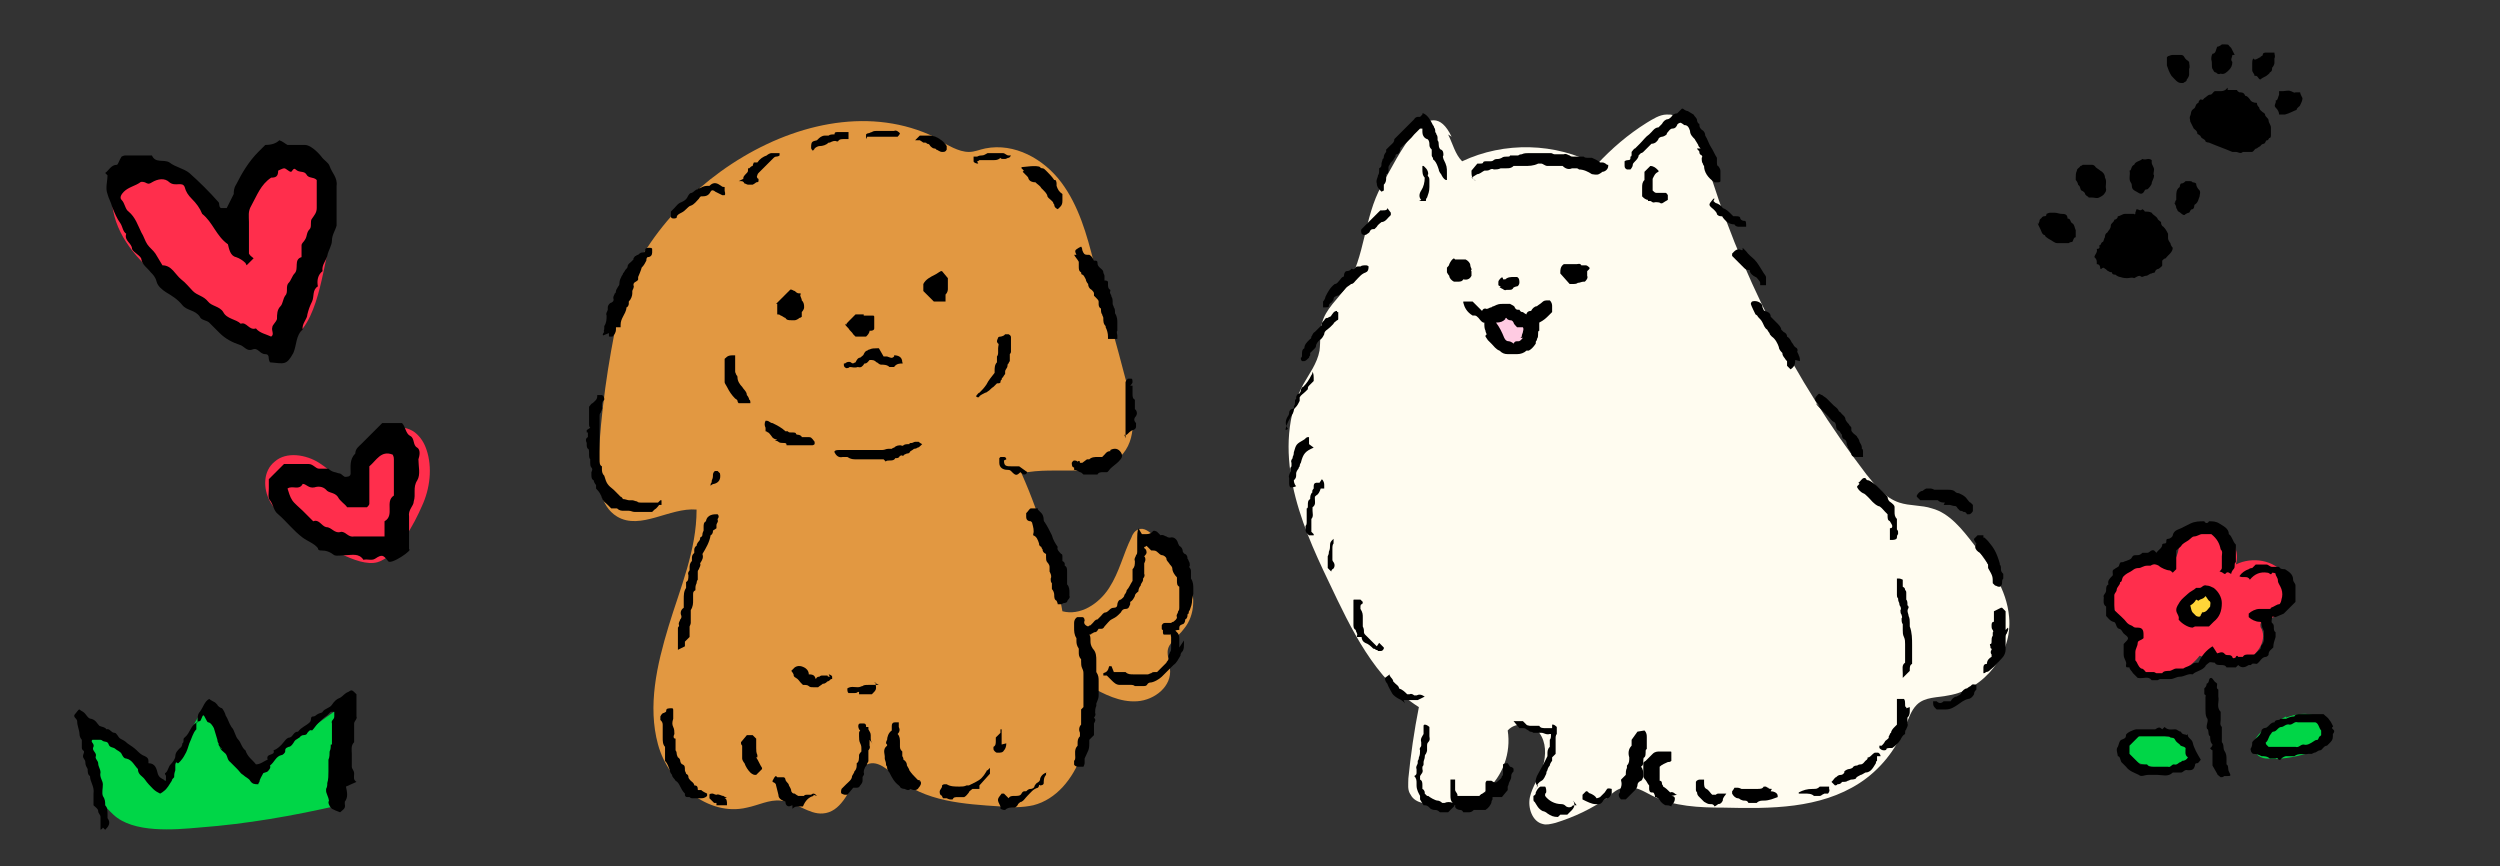 <?xml version="1.0" encoding="UTF-8"?>
<svg id="_レイヤー_1" data-name="レイヤー_1" xmlns="http://www.w3.org/2000/svg" xmlns:xlink="http://www.w3.org/1999/xlink" version="1.1" viewBox="0 0 213.9 74.1">
  <rect x="0" y="0" width="213.9" height="74.1" fill="#333333" stroke="none"/>
  <!-- Generator: Adobe Illustrator 29.2.1, SVG Export Plug-In . SVG Version: 2.1.0 Build 116)  -->
  <defs>
    <style>
      .st0 {
        fill: #e29841;
      }

      .st1 {
        fill: #ff2e4c;
      }

      .st2 {
        fill: #fffcf0;
      }

      .st3 {
        fill: #ffd538;
      }

      .st4 {
        fill: #00d647;
      }

      .st5 {
        fill: #ffcbe2;
      }
    </style>
  </defs>
  <g>
    <g>
      <path class="st2" d="M123.9,11.5c.4.8.6,1.7,1.2,2.3,3.6-1.7,8-1.6,11.5.3,1.3-1.4,2.7-2.6,4.3-3.6.5-.3,1.1-.7,1.7-.7,1.8-.1,2.8,2,3.3,3.7,2.9,9.8,7.6,19,13.8,27.1.8,1,1.6,2,2.8,2.4.9.3,1.9.2,2.8.5,1.5.4,2.6,1.8,3.6,3.1,1.4,1.9,2.8,3.8,3,6.2.3,3.1-2.1,6.2-5.2,6.7-.9.2-2,.1-2.7.8-.5.5-.7,1.2-1,1.9-.8,2-2.2,3.7-3.9,4.8-3.4,2.2-7.6,2.2-11.6,2.1-2.1,0-4.3-.1-6.1-1-.8-.4-1.5-.9-2.4-.7-.5,0-1,.4-1.4.8-1.4,1-2.9,1.7-4.5,2.2-.4.1-.8.2-1.1.1-.9-.2-1.3-1.4-1.1-2.3s.8-1.7,1.1-2.6c.3-1,.3-2.1-.3-2.9s-2-1-2.7-.2c.3,1.9-.4,3.9-1.9,5.2s-3.6,1.6-5.4,1c-.4-.1-.8-.3-1-.7-.3-.4-.2-.9-.2-1.4.2-2,.5-4.1.9-6.1-3.8-2.4-5.8-6.7-7.7-10.7-1.3-2.7-2.5-5.4-3.1-8.3s-.5-6,.9-8.6c.5-.9,1.2-1.8,1.4-2.9.1-.8,0-1.5.2-2.3.3-1.3,1.4-2.1,2.1-3.2,1.6-2.5,1.5-5.9,3-8.6s4.1-8.2,6-4.2Z"/>
      <path class="st5" d="M128.5,26.5c0,0,.2-.2.3-.2.2,0,.3,0,.4.2.6.5,1.4.8,2.1,1.1,0,.7-.4,1.5-1,1.9-.2.2-.5.3-.9.3-.4,0-.7-.2-1-.5s-.4-.6-.6-1c-.1-.3-.5-1-.4-1.3s.6-.4.9-.6Z"/>
    </g>
    <g>
      <path d="M127.3,29.1c0,0,.2.2.3.3.2.2.4.5.7.6h0c.2.2.4.3.7.3s0,0,0,0c.2,0,.5,0,.8,0,.3,0,.6-.1.8-.3,0,0,.1,0,.2,0,.2-.1.4-.3.6-.6h0c0-.2,0-.2.1-.3,0,0,0-.1,0-.1.1-.1.1-.3.1-.4,0-.2,0-.3.1-.3,0,0,0,0,0-.1v-.6c.4-.2.6-.4.8-.6.1-.1.2-.2.3-.3,0,0,0-.1,0-.2,0,0,0-.1,0-.3,0-.1,0-.3-.2-.5,0,0,0,0,0,0h-.1c-.3,0-.4,0-.6.2-.1.1-.3.2-.4.3-.2,0-.4.2-.5.4-.3,0-.4.2-.4.3,0,0,0,0,0,0,0,0-.2-.1-.3-.2-.1,0-.2,0-.3-.2,0,0,0,0-.1,0-.1,0-.2,0-.3-.2,0-.1-.2-.2-.4-.3h-.2c-.1,0-.2,0-.4,0-.3,0-.4,0-.8.2h0c0,0-.1,0-.2.1-.2,0-.3.2-.5.1-.1,0-.2,0-.3.2l-.8-.8s0,0,0,0c0,0-.1,0-.2,0-.2,0-.4,0-.6,0,0,0,0,0,0,.1.1.4.3.8.8,1.1,0,0,.1,0,.2,0,.1,0,.2.1.3.2.1.1.2.3.4.4h.1c0,.3,0,.5.1.7,0,.2.2.3,0,.4,0,0,0,0,0,.1ZM130.3,28.9c-.1.1-.2.3-.4.3,0,0,0,0-.1,0-.1,0-.2,0-.3.2,0,0,0,0,0,0-.1-.1-.3-.2-.4-.2-.2,0-.3-.1-.4-.3-.2-.5-.4-.9-.7-1.3,0,0,0,0,0,0,0,0,0,0,0,0,.4,0,.6-.1.8-.3h0c0-.1,0-.1.1-.1,0,0,0,0,0,0,0,.1.2.2.3.2.1,0,.2,0,.3.2,0,.1.2.3.3.4,0,0,0,0,0,0,0,0,0,0,0,0h.5c.1.2,0,.3,0,.4,0,.1-.1.2-.1.4,0,0,0,0-.1.1Z"/>
      <path d="M125.9,15.2s0,0,0,0,0,0,0,0c.2-.1.3-.2.5-.3.2,0,.4-.2.6-.3.2,0,.4,0,.5-.1,0,0,.2-.1.3,0,.2,0,.4,0,.6-.1.1,0,.2,0,.3,0,0,0,.1,0,.2,0,.2,0,.4,0,.6-.2,0,0,.2,0,.2,0,0,0,.2,0,.2,0,.2,0,.3,0,.5,0,.4,0,.8,0,1.2-.2,0,0,.2,0,.3,0,.1,0,.3.2.5.2.3,0,.6,0,1,0h.3c.3.3.6.3.8.2.1,0,.3,0,.4,0,0,0,0,0,0,0,0,0,.1,0,.2.1.4,0,.8.2,1.1.4.1,0,.4.1.6,0,0,0,.2-.1.3-.2.2,0,.5-.2.5-.5,0,0,0-.1,0-.1,0,0,0,0-.1,0,0,0-.2-.2-.4-.2,0,0-.2,0-.2,0-.2-.2-.5-.3-.7-.4h0c-.1,0-.2,0-.3,0-.2,0-.3,0-.4-.1,0,0,0,0,0,0,0,0-.2,0-.3,0-.2,0-.4,0-.6,0-.1,0-.2,0-.3-.1-.1,0-.3-.2-.5-.1-.2,0-.3,0-.5,0,0,0-.1,0-.2,0,0,0,0,0-.1,0-.1,0-.2-.1-.3-.1-.2,0-.4,0-.6,0-.2,0-.4,0-.6,0-.2,0-.5,0-.7,0-.2,0-.4,0-.6.1,0,0-.2,0-.3.1-.2,0-.3,0-.5,0,0,0-.2,0-.2,0,0,0,0,0,0,0,0,.1-.1.1-.3.1-.1,0-.3,0-.4.1,0,0-.2.1-.3.1-.1,0-.3,0-.4.1-.1.1-.2.1-.4.1,0,0-.2,0-.3,0,0,0-.2,0-.2.1,0,.1-.2.1-.3.1,0,0-.1,0-.2,0,0,0,0,0,0,0l-.5.6s0,0,0,0c0,.4,0,.7.4.9Z"/>
      <path d="M118.4,16.3s0,0,0,0,0,0,0,0c0,0,0,0,0,0,0,0,0-.1,0-.2,0-.1,0-.3,0-.3.2-.2.2-.4.2-.6,0,0,0-.1,0-.2,0,0,0-.1,0-.1.2,0,.2-.3.2-.4,0,0,0-.1,0-.2,0,0,0-.1.1-.2,0-.1.2-.3.3-.4,0,0,.1-.2.2-.3,0-.1,0-.2.1-.2.2,0,.3-.3.3-.4,0,0,0-.2.1-.2.4-.4.8-.7,1.1-1.1.2-.2.4-.4.5-.5,0,0,0,0,.1,0,0,0,0,0,.1,0,0,0,0,.2,0,.3,0,.2.1.5.4.6.1,0,.2.2.2.4,0,.2,0,.3.2.5,0,0,0,0,0,.2,0,0,0,.2,0,.3,0,0,0,.1.1.2,0,0,0,.2.1.2.2.2.3.5.4.8,0,.1.1.3.2.4.1.2.2.4.4.5,0,0,0,0,.1,0,0,0,0,0,0,0,0,0,0,0,0-.1,0-.1,0-.2,0-.3v-.2c0-.5,0-.6-.3-1.2,0-.1-.1-.2,0-.3,0-.2,0-.4-.2-.5-.1,0-.2-.2-.2-.4,0-.1,0-.3-.1-.4,0,0,0-.1,0-.2,0,0,0-.2-.1-.3,0,0,0-.1-.1-.2,0,0,0,0,0-.1,0,0,0-.2-.1-.3,0,0,0-.1-.1-.2-.2-.4-.4-.8-.8-1,0,0,0,0-.1,0,0,0,0,0,0,.1,0,0-.1.1-.2.2,0,0-.1,0-.2,0,0,0-.2,0-.3.2-.2.2-.4.4-.6.6,0,0-.2.2-.2.2l-.9.9s0,0,0,0c0,.3-.2.4-.4.6,0,0-.2.2-.3.3,0,0,0,.1,0,.2,0,0,0,0,0,0-.1.1-.2.3-.2.4,0,0,0,.2-.1.2,0,.1-.1.3-.1.4,0,.2,0,.3-.2.4,0,0,0,0,0,.1,0,.2,0,.4-.1.5,0,.2-.2.4-.1.7,0,.3.2.5.4.7Z"/>
      <path d="M145.2,12.7c0,.1.2.2.2.3,0,.1,0,.2.2.3,0,0,.1.1,0,.2,0,.2,0,.4.1.5,0,0,0,.1.1.2,0,.5.3,1,.9,1.4,0,0,0,0,.1,0,0,0,.1,0,.2,0,0,0,.2,0,.2-.1h0c0-.3,0-.5,0-.7,0,0,0-.1,0-.2,0-.1-.1-.3-.2-.4-.1,0-.1-.2-.1-.3,0-.1,0-.2,0-.4-.2-.3-.3-.6-.5-.9-.2-.3-.3-.7-.5-1,0-.2-.1-.4-.3-.5-.1-.1-.2-.2-.2-.4,0,0,0,0,0-.1-.1,0-.2-.2-.2-.3,0-.2-.2-.3-.3-.5-.2-.1-.3-.2-.5-.3-.1,0-.3-.1-.4-.2,0,0,0,0-.1,0l-.4.4c-.2,0-.4.1-.5.3,0,0-.2.2-.3.2-.2,0-.4.2-.5.4-.1.1-.2.2-.3.3-.3,0-.5.3-.6.4,0,0-.1.1-.2.2-.3.2-.5.5-.8.8-.1.1-.2.2-.3.3,0,0,0,0-.1.1-.1,0-.2.2-.3.3,0,0,0,.1,0,.2,0,.1,0,.2-.1.2,0,0,0,0,0,.1,0,.1,0,.2-.2.2,0,0-.2,0-.3.1,0,0,0,0,0,0h0c0,.2,0,.2,0,.3,0,.2,0,.3.2.4,0,0,.2,0,.3,0,0,0,0,0,0,0,0,0,.2-.2.2-.4,0-.1.1-.2.2-.3.1-.1.3-.3.3-.5,0,0,.1-.1.2-.2,0,0,.1,0,.2-.1l.7-.7c.3,0,.5-.2.6-.4,0,0,0,0,0,0,0-.1.2-.2.3-.2.1,0,.3-.1.4-.2,0,0,0-.1.1-.2.1-.1.2-.3.4-.3.2,0,.3-.1.4-.3,0-.1.2-.2.3-.2,0,0,0,0,0,0,0,0,.2.1.3.2.3,0,.4.2.5.5,0,.3.2.5.4.7.1.2.2.3.3.5,0,.1.1.2.2.3Z"/>
      <path d="M155.4,34.5c0,.1.1.2.2.3.1.1.3.3.4.4,0,0,.1.1.2.2,0,0,.1.1.2.2.2.2.3.4.5.5.1,0,.2.2.2.4,0,.2.1.3.3.4,0,0,.1.2.2.3,0,.1,0,.3.2.4.1,0,.2.2.2.3,0,0,0,.2.1.3,0,0,0,0,0,.1.1.1.2.3.3.5,0,.3.3.3.5.3s.3,0,.5,0c0,0,0,0,0-.1s0,0,0-.1c0-.1,0-.2,0-.3,0,0,0-.2-.1-.2,0,0,0,0,0-.1,0-.2-.1-.3-.2-.5,0-.1-.1-.3-.2-.4,0-.1-.2-.2-.3-.3-.1-.1-.2-.2-.2-.3,0,0,0-.1,0-.2,0,0,0,0,0,0,0-.1-.2-.2-.2-.3-.1-.1-.2-.2-.3-.4,0-.3-.3-.4-.4-.6,0,0-.2-.1-.2-.2-.1-.2-.3-.3-.4-.4,0,0-.1-.1-.2-.2,0,0,0,0-.1-.1-.1-.1-.2-.2-.3-.3-.1-.1-.3-.2-.4-.3,0,0-.1,0-.2-.1,0,0,0,0-.1,0-.4.4-.4.5,0,.9,0,0,.1.2.2.3Z"/>
      <path d="M163.4,53.3c0-.2,0-.4-.1-.6,0-.2-.2-.4,0-.7,0,0,0-.2-.1-.2,0,0,0,0,0-.2,0,0,0-.2-.1-.3,0,0,0-.1,0-.3,0-.1,0-.2,0-.3,0,0,0-.2-.1-.2,0-.1,0-.2-.2-.3,0,0,0-.1,0-.3,0,0,0-.2,0-.3,0,0-.2-.1-.3-.1,0,0-.2,0-.2,0,0,0,0,.1,0,.2,0,.1,0,.2,0,.3,0,.3,0,.6,0,.9,0,.1,0,.2.1.3,0,.1,0,.2.1.4,0,0,0,.2.1.3,0,0,.1.2,0,.3,0,.1,0,.3.1.4,0,.1.1.2,0,.3,0,.2,0,.4.1.5,0,0,0,0,0,.1,0,.1,0,.2,0,.4,0,.2,0,.4.1.6.1.2.1.4.1.6,0,0,0,.2,0,.3,0,.2,0,.5,0,.7,0,0,0,.2,0,.3,0,0,0,0,0,.1,0,0,0,.2,0,.2-.3.2-.2.5-.2.9,0,0,0,.2,0,.3,0,0,0,0,0,.1,0,0,0,0,0,0,0,0,0,0,0,0l.6-.6s0,0,0,0c0,0,0,0,0-.1,0-.2,0-.4.2-.5,0,0,0,0,0,0s0,0,0,0v-.2c0-.2,0-.4,0-.6h0c0-.3,0-.6,0-.8,0-.5,0-1.1-.2-1.6Z"/>
      <path d="M143.5,68c0,0-.1,0-.2-.1,0,0-.2-.2-.4-.1,0,0,0,0-.1-.1-.1-.1-.3-.3-.5-.4,0,0,0-.1-.1-.2,0-.1,0-.3-.2-.3,0,0,0,0,0-.2,0,0,0,0,0-.1,0-.2,0-.5,0-.7v-.2c.2-.2.5-.3.7-.4.1,0,.2,0,.3-.1,0,0,0,0,0,0h0c0-.3,0-.4,0-.5,0,0,0-.1,0-.2h0c0-.1,0-.1-.1-.1-.4,0-.4,0-.7,0,0,0,0,0-.1,0,0,0,0,0-.1,0-.2,0-.4,0-.6.2-.2.2-.4.4-.6.6,0,0-.2.1-.2.2s0,0,0,0c0,.1,0,.2,0,.4,0,.3,0,.5,0,.7,0,.2.2.3.3.5,0,0,.1.2.2.3,0,0,0,0,0,.1,0,0,0,.1,0,.2,0,0,0,.3.2.3s0,0,0,0c.2,0,.2,0,.3.3,0,0,0,0,0,.1,0,0,0,0,0,0,.2,0,.4.2.5.4.1.1.2.2.4.3,0,0,0,0,.1,0,.1,0,.2,0,.4.1,0,0,0,0,0,0,0,0,0,0,0,0s0,0,0,0h0c0,0,0-.1.1-.2.2-.2.2-.4.2-.5,0,0,0-.2-.3-.2Z"/>
      <path d="M129,65.3s0,0,0,0c-.1,0-.3,0-.4.1,0,0,0,0,0,0,0,.1,0,.3,0,.4,0,.2,0,.3,0,.4,0,0,0,.2-.1.2,0,.2-.2.3-.3.4-.2.2-.3.2-.6,0,0,0,0,0,0,0-.1,0-.3,0-.4,0,0,0-.1.1-.1.2,0,.2,0,.4,0,.6v.2c0,0-.2,0-.2.1,0,0-.2,0-.3.2,0,0-.2,0-.4,0,0,0-.2,0-.2,0h-1.3s0,0,0-.1c0-.1-.2-.3-.2-.4,0-.2,0-.4,0-.6,0-.1,0-.2,0-.3s0,0,0,0,0,0,0,0h-.4c0,0,0,0,0,.2,0,.1,0,.2,0,.4,0,.2,0,.5,0,.7,0,.3,0,.5.2.7,0,0,0,0,0,0,0,0,0,0,0,0-.2-.1-.5-.1-.7,0h0c0,0-.1,0-.2,0,0,0-.2-.2-.4-.2-.2,0-.7-.3-.8-.4,0,0,0,0-.1,0,0,0-.1-.1-.2-.2,0,0,0,0,0-.1,0,0,0-.2-.2-.3,0,0,0-.1,0-.3,0-.2,0-.4-.2-.5h0c0,0,0-.1,0-.2,0,0,0-.1,0-.1h0c.1-.2.3-.3.2-.6,0,0,0-.1,0-.2,0,0,.1-.1.1-.2,0,0,0-.1,0-.2,0-.1.1-.3.1-.4,0-.1,0-.2.1-.3,0,0,.1-.2.1-.3,0,0,0-.2,0-.3,0-.2,0-.3.1-.4.2-.2.1-.4.1-.5,0,0,0-.1,0-.2,0-.1,0-.3,0-.4,0,0,0-.1,0-.2s0,0,0,0c0,0,0,0,0,0,0,0-.2-.2-.4-.2h0c0,0-.1,0-.1.1,0,0,0,.2,0,.3,0,.2,0,.3,0,.4-.1.2-.3.4-.2.7,0,0,0,.2,0,.3,0,.1-.2.2-.1.4,0,.2,0,.4-.1.6,0,0,0,.2-.1.3,0,0,0,.1,0,.2,0,.1-.2.3-.1.5,0,0,0,0,0,0,0,0,0,0,0,.1,0,0,0,.1,0,.2,0,.1,0,.2-.2.3,0,0,0,0,0,0,0,0,0,0,0,0,.2.2.2.4.2.6,0,0,0,.1,0,.2,0,.4.2.7.3.9h0c0,.2,0,.2,0,.3.1.2.2.3.3.5,0,0,0,0,.1,0,.2,0,.3.1.4.2,0,0,0,0,.1.1,0,0,.2.1.3.1.2,0,.3,0,.5.2,0,0,.2,0,.3,0s.1,0,.2,0c0,0,.1,0,.2,0s0,0,0,0l.6-.6s0,0,0,0c0,0,0,0,0,.1,0,.2.3.3.4.3.1,0,.2,0,.3.2,0,0,0,0,0,0,0,0,.1,0,.2,0,0,0,.1,0,.2,0,.2,0,.3,0,.5-.2,0,0,.1,0,.2,0,.2,0,.4,0,.6,0h.2s0,0,0,0c.3-.2.4-.4.5-.6,0,0,0-.2.1-.3,0,0,0-.1,0-.2,0,0,0,0,0,0h.8s0,0,0,0l.5-.6s0,0,0-.1c0,0,0-.1,0-.2,0,0,.1-.2.1-.3.1-.2.2-.4.2-.5,0-.2,0-.3.2-.5,0,0,0-.2,0-.2,0-.1-.2-.2-.3-.2Z"/>
      <path d="M131.3,67.6c0,0,.2-.2.2-.3,0-.2.2-.4.4-.5.2-.1.3-.4.4-.6,0,0,0-.2.1-.3,0-.1.1-.3.2-.4,0-.1.1-.3.2-.4,0,0,0-.2,0-.3,0,0,0,0,0,0l.3-.3s0,0,0,0c0-.1,0-.2,0-.3,0-.3,0-.6,0-.9,0,0,0-.1,0-.2,0,0,0-.2.1-.3,0-.1,0-.3,0-.4,0,0,0-.1,0-.2s0,0,0,0c0,0,0,0,0,0,0,0-.2-.2-.3-.2,0,0,0,0-.1,0v.3c-.2,0-.4,0-.5,0-.3,0-.5,0-.6-.2,0,0,0,0,0,0,0,0,0,0,0,0h-.1c-.2,0-.4,0-.6,0,0,0-.2,0-.3,0l-.4-.4s0,0,0,0c0,0,0,0-.1,0-.2,0-.5,0-.7,0,0,0,0,0,0,0,0,0,0,0,0,0l.5.6s0,0,0,0c0,0,.1,0,.2,0,.2,0,.3,0,.4.1,0,0,.2.1.3.2,0,0,.2,0,.3.1,0,0,0,0,.1,0,.2,0,.4,0,.6,0,.2,0,.4.2.7.1,0,0,0,0,.1,0,0,0,0,0,0,0,0,0,0,.1,0,.2,0,0,0,.2-.1.3,0,0,0,.2,0,.3,0,.1,0,.2,0,.3-.2.2-.2.4-.2.6,0,0,0,.2,0,.2,0,0,0,0,0,0,0,0,0,0,0,0-.1.2-.2.4-.3.6-.2.4-.4.7-.6,1.1-.1.3-.2.5,0,.8,0,0,0,0,0,0,0,0,0,0,0,0,0,0,0,0,0,0,0,0,0,0,.1,0Z"/>
      <path d="M154,30.9c0-.2,0-.3-.1-.5,0-.1-.2-.3-.1-.4,0-.1,0-.2-.2-.3,0,0,0,0-.1-.1,0,0-.1-.2-.2-.3-.1-.2-.2-.4-.4-.5,0-.2-.1-.3-.3-.4,0,0-.1-.1-.2-.2,0-.2-.2-.4-.4-.6,0,0,0,0-.1-.1-.1-.1-.3-.3-.4-.4h0c0-.3-.2-.4-.5-.5-.1,0-.1-.1-.2-.3,0,0,0-.2-.1-.3-.2-.2-.5-.3-.8-.2,0,0-.1.1-.1.2,0,0,0,0,0,0,0,.1.4.9.4.9,0,0,.2.1.2.2.2.2.3.3.4.5.1.2.2.5.4.6,0,0,.1.2.2.3,0,.1.1.2.2.3.3.2.5.6.6.9,0,.2.2.4.3.5,0,.3.2.4.3.6,0,0,0,0,.1.1v.4s0,0,0,0l.3.3s0,0,0,0,0,0,0,0c.3-.2.4-.4.4-.8Z"/>
      <path d="M171.6,53.9c0-.2,0-.5,0-.7,0-.1,0-.2,0-.3v-.6s0,0,0,0l-.3-.3s0,0-.1,0l-.6.3s0,0,0,0v.9c-.2,0-.2.2-.2.3,0,.2,0,.3.1.4,0,0,.1.2,0,.2h0c0,.2,0,.3,0,.3-.1.1-.1.3-.1.4,0,.2,0,.3-.1.3-.1,0,0,.2,0,.2h0c0,.1,0,.2.1.2,0,0,0,0,0,0,0,0,0,0,0,.1-.1.1-.1.3,0,.4,0,.1,0,.2,0,.2-.2.1-.4.3-.4.6,0,0,0,0,0,0-.2,0-.3.1-.3.3,0,0,0,.2,0,.3v.2s0,0,0,0c0,0,0,0,0,0s0,0,0,0c0,0,.2,0,.2-.1.2,0,.3-.1.4-.2.4-.3.7-.7,1-1,.2-.2.3-.5.3-.7,0-.4,0-.8,0-1,0-.2,0-.3.1-.4,0-.1.2-.3.1-.5Z"/>
      <path d="M140.1,62.6s0,0,0,0c0,0,0,0,0,0l-.5.7s0,0,0,0c0,0,0,.1,0,.2,0,0,0,.2,0,.3-.3.3-.3.7-.2,1,0,.3,0,.5-.2.7,0,0,0,.1,0,.2-.1.2-.1.4-.1.6h0c0,0-.4.4-.4.4,0,0,0,0,0,.1.1.3,0,.6-.1.8,0,0,0,0,0,.1,0,0,0,0,0,.1,0,0-.1.1-.1.2,0,.2.1.3.2.4,0,0,.1,0,.2,0s.2,0,.2,0c.1-.1.2-.2.4-.4.1-.1.3-.3.4-.4.1-.1.2-.3.2-.4,0-.2.1-.3.3-.4.1,0,.2-.3.2-.4,0,0,0,0,0-.1,0-.2,0-.5-.2-.7,0,0,0,0,0,0,.2-.1.2-.3.2-.5,0-.1,0-.3.1-.3.1-.1.1-.3.1-.4,0-.2,0-.3.1-.3,0,0,0,0,0-.1,0,0,0-.2,0-.2,0-.2,0-.4,0-.5,0,0,0-.1,0-.2,0-.2,0-.4-.2-.6Z"/>
      <path d="M159.1,41.4c0,0-.1.1-.2.2,0,0,0,0,0,.1.1.2.3.4.5.5.1,0,.3.2.4.3,0,0,0,0,.1.1.2.2.4.5.8.7.2,0,.4.3.6.5,0,0,.1.1.2.2h0c0,.4,0,.5.2.6h0c.1.2.2.3.2.4s0,.2-.2.2c0,0,0,0,0,0v.2c0,.2,0,.4,0,.5,0,.1,0,.2,0,.3,0,0,.1,0,.2,0h0c0,0,.4,0,.4-.2,0-.1,0-.2.1-.3,0,0,0-.1,0-.2,0,0,0-.1-.1-.2,0,0,0,0,0,0,0-.2,0-.4,0-.6v-.3s0,0,0,0c-.2-.2-.2-.4-.2-.6,0-.1,0-.3,0-.4,0-.2-.2-.3-.3-.4-.2-.1-.3-.3-.3-.5,0,0,0,0,0,0,0,0-.2-.2-.3-.3-.2-.2-.4-.4-.6-.6-.2-.2-.5-.4-.7-.5-.1,0-.2,0-.3-.2,0,0,0,0-.1,0-.2,0-.3.3-.5.4Z"/>
      <path d="M169,46.8c0,.2.2.4.4.5.3.3.5.6.7,1v.3c.4.7.4.7.4,1.3,0,0,0,0,0,0,0,0,0,0,.1.1,0,0,0,0,.1.1.1,0,.2.1.3.1s0,0,.1,0c.1,0,.2-.2.2-.3h0c0-.2,0-.3.1-.4,0,0,0-.2,0-.2,0,0,0-.2,0-.2-.1-.1-.2-.2-.2-.4,0-.2,0-.3-.1-.4,0,0,0,0,0-.1-.3-1-.5-1.3-1-1.9-.1-.1-.2-.2-.3-.3h-.1c0-.2,0-.2,0-.2h-.5s0,0,0,0l-.3.3s0,.1,0,.1c0,0,.1.2.2.3Z"/>
      <path d="M166.3,43.2c.1,0,.2,0,.3,0,0,0,.1,0,.2,0,.1,0,.3.1.5.1,0,0,.1,0,.2.2,0,0,.1.1.2.2,0,0,.2,0,.3.1.1,0,.2,0,.3.2,0,0,0,0,.2,0s0,0,0,0c.1,0,.3-.2.3-.3,0-.1,0-.2,0-.3h0c0-.1,0-.1,0-.2,0,0-.1-.1-.2-.2-.1,0-.2-.2-.3-.3-.2-.3-.5-.4-.7-.5-.2,0-.3-.1-.4-.2-.2-.1-.4-.1-.6-.1,0,0-.2,0-.2,0-.2,0-.5,0-.7,0,0,0-.1,0-.2,0,0,0-.2-.1-.3-.1,0,0,0,0-.1,0-.1,0-.2,0-.3,0,0,0-.2.1-.3.2-.2,0-.4.2-.5.4,0,0,0,0,0,.1l.3.3s0,0,0,0h1.5c.2.2.4.2.6.2Z"/>
      <path d="M116.8,23.3c.2,0,.3-.2.3-.5,0,0,0,0,0,0,0,0,0,0,0,0,0,0-.1-.1-.2-.1-.2,0-.4,0-.5.1,0,0-.1,0-.2,0-.1,0-.2,0-.3.2-.1,0-.1.1-.2,0,0,0,0,0-.1,0,0,.1-.2.2-.4.2-.1,0-.2.2-.2.3,0,0,0,.2-.1.2-.1,0-.2.2-.3.3-.1.1-.2.3-.4.3,0,0,0,0,0,0-.4.3-.6.7-.8,1.1,0,.1-.1.3-.2.4,0,0,0,.1,0,.2,0,0,0,0,0,0,0,0,0,.2,0,.3,0,0,.1,0,.2,0h0c.1,0,.3,0,.3-.1,0,0,0,0,0,0,0-.1,0-.2.2-.3,0,0,.2-.2.2-.3,0-.2.1-.2.3-.3,0,0,0,0,.1,0,.3-.2.5-.5.7-.7.1-.1.3-.2.4-.3.2,0,.3-.2.4-.3.3-.3.5-.6.9-.7Z"/>
      <path d="M134.9,68.9s0,0,0,0c0,0,0,0,0,0,0,0,0,0-.1,0,0,0,0,0-.1,0,0,0-.2,0-.2.1-.2.1-.3.1-.5,0h0c-.1-.1-.2-.2-.4-.2-.6,0-1.1-.3-1.4-.7,0,0,0,0,0-.2,0,0,0,0,0,0,0,0,.1,0,.1-.2,0,0,0-.3-.1-.4-.1,0-.3,0-.4,0-.2.1-.3.3-.4.5,0,.1,0,.2-.2.3,0,0,0,.3,0,.3,0,0,0,.2.1.2.2.3.3.6.7.8.1,0,.3.1.4.2.3.2.5.3.9.3,0,0,0,0,0,0,0,0,0,0,0,0,0,0,0,0,0,0s0,0,0,0l.2-.2h.6s0,0,0,0c0,0,.1-.1.2-.2.2-.2.6-.5.3-1,0,0,0,0,0,0Z"/>
      <path d="M163.1,60.6c0,0,0-.1,0-.1-.1,0-.1-.1-.1-.3,0-.1,0-.3-.1-.4,0,0,0,0,0,0,0,0,0,0-.1,0-.1,0-.3,0-.5,0,0,0,0,0,0,0v2.2c0,0-.1.1-.2.2-.1.1-.3.3-.3.5-.1,0-.1.2-.2.3,0,0,0,.1,0,.1,0,.1-.2.2-.3.3h0c-.1.2-.2.3-.3.4h-.2c0,.2,0,.2,0,.2,0,0,0,0,0,0,.1.1.2.2.4.2s0,0,0,0c0,0,.2,0,.2-.1,0-.1.2-.1.4-.1,0,0,0,0,.1,0,0,0,0,0,0,0,.3-.2.5-.4.7-.7.1-.2.2-.4.4-.5,0,0,0,0,0-.1,0-.1,0-.2.1-.3,0-.1.2-.3.1-.5h0c0-.3,0-.4,0-.5.2-.2.2-.4.2-.6,0,0,0-.2,0-.3Z"/>
      <path d="M136,23s0,0,0,0c0,0,0,0,0-.1,0,0-.2-.2-.3-.2,0,0-.1,0-.2,0,0,0-.1,0-.2,0-.1-.2-.3-.1-.4-.1,0,0,0,0-.1,0-.1,0-.3,0-.5,0,0,0,0,0-.1,0-.1,0-.3,0-.4,0-.3.2-.3.5-.3.7,0,0,0,0,0,.1,0,0,0,0,0,0l.8.9s0,0,0,0c0,0,.1,0,.2,0,.2,0,.4,0,.5-.1.2,0,.3-.1.5-.1,0,0,0,0,.1,0,0,0,0,0,0,0,.1-.1.3-.3.2-.5,0,0,0-.2,0-.3,0,0,0,0,0-.1Z"/>
      <path d="M160.9,64.7c0,0,0-.2-.2-.3,0,0-.2,0-.3,0-.2.1-.3.3-.5.4h-.1c0,.2-.1.2-.2.3-.1.1-.2.3-.4.3,0,0-.2,0-.3.1-.1,0-.3,0-.4.2,0,0-.2.1-.3.1-.1,0-.3.1-.4.2,0,0,0,0,0,.1,0,0-.1.2-.3.2-.2,0-.3.1-.4.2h0c-.1,0-.2.2-.3.3,0,0,0,0-.1.1,0,0,0,0,0,0,0,0,0,0,0,0l.3.3s0,0,0,0,0,0,0,0c0,0,.2,0,.2-.1.1,0,.3,0,.4-.2.2,0,.4,0,.5-.1.1,0,.2-.1.3-.1,0,0,.3,0,.4-.1,0-.1.2-.2.4-.3.1,0,.2-.1.4-.2.5,0,.7-.5.9-.8,0,0,0-.2.1-.2,0-.1,0-.3,0-.4h0Z"/>
      <path d="M141,17.2c0,0,.1,0,.2,0,.1,0,.2.2.4.1.2,0,.4,0,.5.1,0,0,0,0,0,0s0,0,0,0h.1c.2-.1.3-.2.5-.3,0,0,0,0,0-.1,0,0,0-.2,0-.3,0,0-.1-.2-.2-.2,0,0,0,0,0,0,0,0,0,0,0,0,0,0-.1,0-.2,0-.1,0-.3,0-.4,0,0,0-.1,0-.2,0-.1,0-.2-.1-.3-.2,0,0,0-.2,0-.2,0-.2,0-.4,0-.6,0,0,0-.1,0-.2.1-.2.2-.5.5-.6,0,0,0,0,0,0,0,0,0,0,0-.1,0,0,0,0-.1-.1-.1-.1-.3-.3-.6-.3,0,0,0,0,0,0l-.5.5s0,0,0,0c0,.1,0,.2,0,.3,0,.2,0,.3,0,.4-.2.2-.2.4-.2.7,0,.2,0,.4,0,.5v.2s0,0,0,0c0,0,0,0,.1.1,0,0,.2.2.4.2Z"/>
      <path d="M117.8,55.3c-.3-.3-.6-.6-1-1,0,0,0,0,0,0,0,0-.1-.1-.1-.2,0-.2,0-.3-.1-.5,0,0,0-.1,0-.2,0-.1,0-.3,0-.4,0,0,0-.1,0-.2,0-.2,0-.4-.2-.7,0,0,0-.1,0-.2,0,0,0-.2.1-.2.1,0,.1-.2.1-.2,0,0-.1-.1-.2-.2-.1,0-.2,0-.3,0,0,0-.1,0-.2,0s-.1,0-.1.1c0,.2,0,.4,0,.7,0,.5,0,.9,0,1.3,0,.2,0,.4.2.5,0,.2.2.3.1.5,0,0,0,0,0,.1,0,0,.1,0,.2,0,.1,0,.2,0,.2,0,0,.2.1.4.3.5.3.1.5.3.7.5,0,0,.2,0,.2.1,0,0,.2,0,.2.1,0,0,.1,0,.2,0s0,0,0,0c.1,0,.2,0,.3-.2,0,0,0,0,0-.1l-.4-.4Z"/>
      <path d="M151.6,67.5c-.1,0-.3,0-.3-.1,0,0-.1,0-.2-.1,0,0-.2,0-.2,0-.1.2-.3.2-.6.2,0,0-.2,0-.2,0,0,0-.2,0-.3,0-.2,0-.3,0-.5,0-.1,0-.2,0-.3,0,0,0-.2-.1-.3-.1h0c-.1,0-.2,0-.3,0,0,0-.1.2-.2.3,0,0,0,.1,0,.2.1.2.3.4.5.4,0,0,.1,0,.2.1,0,0,.2.1.3.1h0c.2,0,.3,0,.4.2,0,0,0,0,0,0,0,0,0,0,0,0h.2c0,0,.2,0,.3,0h0c0,0,.1,0,.2,0,.2-.2.4-.2.6-.2.5,0,.9-.2,1.2-.3,0,0,0,0,0-.1,0-.3-.4-.4-.6-.4Z"/>
      <path d="M149.1,21.4s0,0-.1,0c0,0,0,0,0,0-.4-.2-.6.1-.8.3h0c0,0,0,.1,0,.2,0,0,.2.2.3.3.2.2.5.5.7.7.1.1.2.2.4.2,0,0,0,0,.1,0,0,.3.3.5.5.6.1,0,.2.2.3.3,0,0,0,0,0,0,0,0,.1.1.1.2,0,0,0,.1,0,.2,0,0,.1,0,.3,0s0,0,0,0c.1,0,.2,0,.2,0,0,0,0-.2,0-.3h0c0-.2,0-.3,0-.4,0-.1-.2-.3-.3-.5-.2-.3-.4-.7-.7-1-.2-.2-.5-.4-.7-.7-.1-.1-.2-.2-.3-.3Z"/>
      <path d="M114.4,26.6c-.3,0-.4.3-.5.4,0,.1-.2.1-.3.2-.1,0-.2,0-.3.2-.1.1-.2.2-.2.3,0,0,0,.2-.1.2,0,0-.1.1-.2.2-.1.1-.2.2-.3.3-.2.1-.2.3-.3.4,0,0,0,.2-.1.2,0,0,0,0-.1.1-.2.2-.4.4-.4.7-.2.1-.2.3-.2.5,0,.2,0,.3-.1.3,0,0,0,0,0,.1,0,0,0,.1.1.2h0c0,0,.1,0,.2,0s0,0,0,0c.1,0,.3-.2.4-.3,0,0,0-.1.1-.2,0,0,0-.1,0-.2,0,0,.2-.2.3-.3,0,0,0,0,.1-.1,0,0,0,0,0,0,0,0,.1-.1.1-.2,0-.2.2-.4.3-.5.2-.1.3-.3.4-.5,0-.3.3-.4.5-.6.1-.1.2-.2.3-.3,0-.1.2-.2.3-.3,0,0,.1,0,.1-.1,0,0,0,0,0,0,0,0,0,0,0-.1,0-.1,0-.3,0-.5,0,0,0,0-.1,0Z"/>
      <path d="M124.4,22.1c-.2.1-.3.3-.4.5,0,.1-.1.2-.2.3,0,0,0,.1,0,.2s0,.1,0,.2c0,0,.1.2.2.3,0,.2.2.4.4.5,0,0,.2,0,.3,0,.2,0,.4,0,.5-.2,0,0,0,0,0,0,.4.1.6-.1.7-.3h0c0,0,0-.1,0-.2v-.2c-.1,0,0-.1,0-.1,0,0,0,0,0-.1,0,0-.1-.2-.1-.3,0-.2-.2-.4-.4-.5,0,0,0,0,0,0h-.9s0,0,0,0Z"/>
      <path d="M147.7,67.9s0,0,0,0c0,0,0,0,0,0h0s0,0-.1,0c0,0,0,0-.1,0,0,0-.1,0-.2,0,0,0,0,0-.1,0,0,0-.1,0-.2,0,0,0-.1,0-.2.1,0,0,0,0,0,0,0,0-.1,0-.2,0,0,0,0,0-.1,0,0,0,0,0-.1-.1-.1-.1-.2-.3-.4-.4-.2-.1-.2-.3-.2-.6,0,0,0-.2,0-.2,0,0-.2,0-.3,0,0,0,0,0,0,0-.1,0-.3,0-.4.2,0,0,0,0,0,0v.5s0,0,0,.1c0,0,0,0,0,.1,0,0,0,.1.1.2,0,.2.1.3.2.4h0c.2.2.3.3.4.4.2.1.3.2.5.2.2,0,.3,0,.4.2,0,0,0,0,0,0h0c0,0,0,0,0,0s0,0,0,0c0,0,0,0,0,0,0,0,.2-.1.3-.2.2,0,.3-.1.4-.3h0c0-.3.2-.4.3-.6,0,0,0-.2,0-.2,0,0,0,0,0,0Z"/>
      <path d="M146.7,17s-.1,0-.1,0c-.4.5-.5.5,0,.9,0,0,0,0,.1.1,0,0,.2.2.2.3,0,.1.2.2.3.2.1,0,.2,0,.2.1.3.4.6.6,1,.6.1.2.3.2.4.2s.1,0,.2,0c0,0,.2,0,.2,0,0,0,.1,0,.2,0,0,0,0-.1,0-.2,0,0,0-.3-.1-.3,0,0,0,0,0,0-.1,0-.3,0-.4-.2,0-.2-.2-.2-.4-.2,0,0-.1,0-.2,0,0,0-.1-.1-.2-.2-.2-.2-.4-.4-.7-.5-.1-.2-.3-.3-.5-.4-.1,0-.2-.1-.3-.2Z"/>
      <path d="M120.1,59.9s0,0,0,0h1.2s0,0,0,0l.6-.3s0,0,0,0c0,0,0,0,0,0-.3-.2-.5-.2-.7-.1,0,0-.1,0-.2,0,0,0-.2-.2-.4-.1,0,0-.1,0-.2,0-.2-.2-.4-.4-.7-.5,0-.2-.2-.3-.3-.4,0,0-.1-.1-.2-.2,0-.2-.2-.3-.3-.5,0,0,0,0,0-.1,0,0,0,0,0,0,0,0,0,0,0,0l-.4.3s0,0,0,.1c0,.1.1.3.2.4.1.3.3.6.4.8.1.2.4.4.6.5.2.1.4.2.5.4Z"/>
      <path d="M168.6,58.7c0,0-.2.1-.3.2-.2,0-.4.2-.5.4,0,.1-.2.2-.4.3-.2,0-.4.2-.5.4,0,0,0,0-.2,0-.1,0-.3,0-.4,0-.2.2-.4.2-.6,0,0,0-.3,0-.3,0,0,0,0,.1,0,.2,0,.2.1.3.2.4,0,0,0,0,.1.1,0,0,0,0,0,0,0,0,.1,0,.2,0,.1,0,.3,0,.4,0,0,0,.1,0,.2,0,.4,0,.7-.2,1-.4.3-.2.5-.4.9-.5.2,0,.4-.2.5-.4h0c0-.2.1-.3.2-.4,0-.1,0-.4,0-.4,0,0-.3-.1-.4,0Z"/>
      <path d="M112.9,41.3s0,0-.1,0c0,0,0,0,0,0,0,0,0,0-.1,0,0,0,0,0,0,0-.1,0-.3,0-.3.3,0,0,0,.1,0,.2,0,0-.2.2-.1.3-.2.2-.2.4-.2.6,0,0,0,0,0,0-.2.1-.2.3-.2.5,0,.2,0,.3-.1.3,0,0,0,0,0,0v.3c0,.3,0,.5,0,.8,0,.2,0,.3-.1.4,0,0,0,.2,0,.3,0,0,0,0,0,0,0,.3.2.4.3.5h0c0,0,0,0,.1,0,0,0,.1,0,.2,0,0,0,0,0,.1,0,0,0,0,0,0,0,0,0,0,0,0-.1l-.2-.2s0,0,0,0c0,0,0-.2,0-.3,0-.1,0-.2,0-.3,0-.2,0-.3,0-.5.2-.2.1-.5.1-.7,0,0,0-.2,0-.3.3-.2.2-.5.2-.7,0,0,0-.2,0-.2,0,0,0,0,.1-.1.2-.1.3-.3.4-.6,0,0,0,0,0,0,.1,0,.2,0,.3,0,0,0,0-.1,0-.2,0,0,0,0,0-.1,0-.1,0-.3-.2-.5Z"/>
      <path d="M110,36.8s0,0,0,0c0,0,0,0,0,0,0,0,0,0,0-.1.1-.5.3-.8.6-1.3,0,0,.1-.2.1-.3,0-.1.1-.2.2-.3.1-.1.2-.3.3-.5,0,0,0-.1,0-.2,0,0,0,0,0-.1,0,0,0,0,0,0,.1-.2.3-.3.5-.5l.2-.2s0,0,0,0c0-.2,0-.2.2-.4,0,0,.2-.2.3-.3,0,0,0,0,0-.1,0,0,0-.1,0-.2,0-.1,0-.3-.1-.5,0,0,0,0,0,0,0,0,0,0,0,0,0,0,0,.2-.1.3-.2.4-.4.7-.7,1-.1,0-.2.2-.2.3,0,.1-.1.3-.2.3-.1,0-.2.2-.2.3,0,.1,0,.2-.1.2,0,0,0,0,0,.1,0,0,0,.1,0,.2,0,0-.1.2-.1.3,0,0,0,.2-.2.2,0,0-.2.1-.2.3,0,0,0,.2-.1.3-.2.3-.3.7,0,1.1,0,0,0,0,0,0Z"/>
      <path d="M119,18.2s0,0,0,0c0,0,0,0,0,0l-.3-.4s0,0,0,0c0,0,0,0,0,0,0,.2-.2.2-.4.2,0,0-.1,0-.2,0,0,0,0,0,0,0l-.3.3c-.4.4-.9.9-1.3,1.3-.1.1,0,.4,0,.4,0,0,.1.1.2.1s0,0,.1,0c0,0,.1,0,.2-.1,0,0,0,0,0,0,0,0,.2-.1.2-.2.1-.2.2-.2.4-.2,0,0,0,0,0,0,0,0,.1-.1.2-.2.1-.2.3-.3.4-.4.3,0,.5-.3.6-.4,0,0,.1-.1.2-.2Z"/>
      <path d="M112,38s0,0,0,0v-.6s0,0,0,0c0,0,0,0-.1,0-.1,0-.2.1-.3.2-.7.4-.7.4-.9,1.1,0,.1,0,.2-.1.4,0,0,0,0,0,.1,0,0-.2.2-.1.4,0,.1,0,.2,0,.3,0,0-.1.1-.1.2,0,0,0,.1,0,.2,0,.2-.2.4-.1.6,0,.1,0,.2,0,.3,0,0,0,.1,0,.2,0,0,0,.2.1.3,0,0,0,0,.1,0,0,0,.2,0,.4-.1,0,0,0,0,0,0,0,0,0,0,0,0-.2-.2-.2-.5-.2-.5.2-.2.2-.3.2-.5,0,0,0,0,0-.1,0-.1.1-.3.2-.4,0,0,0-.1.1-.2,0,0,0-.2.1-.3.2-.8.4-1,1.1-1.3Z"/>
      <path d="M137.3,67.8c0,0-.1.1-.2.2,0,0-.1.1-.2.2,0,0-.2.1-.3.1,0,0,0,0,0,0-.1-.2-.3-.3-.5-.4-.1,0-.2-.1-.3-.2,0,0-.1,0-.1,0l-.3.3s0,0,0,0v.4s0,0,0,0c.4.2.8.4,1.1.4s.2,0,.3,0c0,0,0,0,0,0,.2,0,.3-.2.4-.3.1-.1.2-.2.3-.2.2,0,.3-.2.4-.4,0-.1,0-.3,0-.4,0,0-.3-.1-.4,0Z"/>
      <path d="M121.4,17.2s0,0,0,0h.5c0,0,0,0,.1,0,0-.1,0-.2.1-.3.1-.3.2-.5.2-.9,0-.1,0-.3,0-.5,0-.2,0-.3-.1-.4,0,0-.1-.1,0-.2,0-.4-.3-.6-.4-.7,0,0,0,0-.1,0,0,0,0,0,0,0,0,0,0,0,0,.1,0,0,0,.2,0,.2,0,.2,0,.5.2.7,0,.4-.1.8-.3,1.1-.2.3-.2.6,0,.8Z"/>
      <path d="M156.3,67.3c0,0-.1,0-.2,0-.2,0-.3,0-.4,0-.2.2-.3.2-.6.2-.5,0-.8.1-1.2.3h0c0,0,0,0,0,.1,0,0,0,0,0,0,0,0,0,0,0,0,0,0,.1,0,.2,0,0,0,.2,0,.3,0,.3,0,.6,0,.8.2,0,0,0,0,.2,0,0,0,.2,0,.3,0h0c0,0,.1,0,.2-.1,0,0,0,0,0,0h0c0,0,.2-.1.2-.1,0,0,0,0,.1,0,0,0,.2,0,.2,0,0,0,.2-.2.1-.4,0,0,0-.1,0-.2,0,0-.2,0-.3,0Z"/>
      <path d="M128.3,24.6c0,0,.1,0,.2.1.1,0,.2.2.4.1,0,0,.1,0,.2,0,.2,0,.3,0,.4-.2,0,0,.2-.1.3-.1.1,0,.2-.2.2-.3h0c0-.2,0-.4-.2-.5,0,0,0,0,0,0,0,0-.2,0-.3,0-.2,0-.5,0-.7.2h-.2c0-.2-.1-.2-.2-.1,0,0,0,0,0,0,0,0-.2.2-.2.3,0,0,0,.2,0,.3,0,0,0,0,0,0,0,0,.1.1.2.1Z"/>
      <path d="M114,47.8c0-.1,0-.2,0-.3,0-.2,0-.3,0-.5,0-.2,0-.4.1-.5,0,0,0-.1,0-.2,0,0,0-.2,0-.2,0,0,0,0,0,0,0,0,0,0,0,0,0,0,0,0,0,0,0,0,0,0-.1.1-.1.1-.2.2-.2.4,0,.2,0,.4-.1.6,0,.1,0,.2-.1.4,0,.2,0,.5,0,.7,0,0,0,.2,0,.3s0,0,0,0l.3.3s0,0,0,0,0,0,0,0h0c0,0,0-.1.1-.2.1,0,.3-.3.1-.6,0,0-.1-.1-.1-.2Z"/>
    </g>
  </g>
  <g>
    <path class="st0" d="M80.3,12c.8.4,1.7,1,2.6,1,.5,0,.9-.2,1.4-.3,2.5-.5,5,.9,6.5,2.9s2.2,4.5,2.8,6.9c.9,3.4,1.9,6.8,2.8,10.3.5,2,1,4.4-.3,6-1.9,2.3-5.7,1-8.7,1.7,1.7,3.8,2.8,7.8,3.5,11.8,1.5.4,3.1-.6,4-2s1.2-2.9,1.9-4.3c.1-.3.3-.6.6-.7.5-.2.9.2,1.3.5,1.1,1.1,2.2,2.2,2.9,3.6s.7,3.2-.3,4.4c-.5.7-1.4,1.2-1.4,2,0,.5.2.9.2,1.4.2,1.5-1.3,2.7-2.8,2.8s-2.8-.6-4.1-1.3c0,2,0,4.1-.7,6s-2.1,3.7-4.1,4.2c-.9.2-1.9.2-2.8.1-3.1-.2-6.5-.4-8.9-2.5-.7-.6-1.6-1.5-2.5-1.1-.4.2-.7.6-.9,1.1-.7,1.3-1.4,3-2.9,3.1-1.2.1-2.3-1-3.6-1.1-1-.1-1.9.4-2.9.6-3.3.8-6.7-2.1-7.6-5.4s-.1-6.8.9-10.1,2.4-6.5,2.4-10c-2.3-.2-4.8,1.8-6.8.6-1.5-.9-1.7-3-1.6-4.7.2-4.2.8-8.4,1.7-12.6,2.3-10.4,17-20.6,27.6-14.9Z"/>
    <g>
      <path d="M102.1,50.8c0-.1,0-.3,0-.4,0-.3,0-.6-.2-.9,0,0,0-.3,0-.4,0,0,0,0,0-.1,0-.2,0-.3-.1-.4,0,0-.1-.1,0-.2,0-.1,0-.3-.1-.4,0,0,0-.1-.1-.2,0-.1,0-.3-.2-.4-.1,0-.2-.2-.2-.2,0-.2-.1-.4-.3-.5,0,0,0,0,0,0,0,0-.1-.2-.1-.2h0c-.1-.4-.4-.6-.7-.5,0,0-.2,0-.3-.1-.1,0-.3-.2-.5-.1,0,0,0,0,0,0,0,0-.2-.2-.3-.3,0,0-.3-.2-.4,0-.2.2-.4.2-.6.2,0,0-.2,0-.3,0l-.3-.5s0,0,0,0c0,0,0,0,0,0-.1.3-.1.6-.1.8,0,0,0,.2,0,.2,0,.4,0,.7,0,1,0,.1,0,.2-.1.3,0,.1-.2.3-.1.5,0,.3,0,.5-.2.7,0,0,0,0,0,0v.2c0,.3,0,.5,0,.8,0,0,0,0,0,0-.2.3-.3.6-.5.8,0,.1-.1.3-.2.4,0,.2-.2.3-.3.4-.2,0-.3.3-.3.4,0,.2-.1.3-.3.3-.2,0-.3.1-.4.2,0,0-.2.2-.3.2-.2,0-.3.2-.4.3-.1.1-.2.2-.3.3-.2,0-.3.2-.4.3,0,0-.2.2-.2.2,0,0-.1,0-.2.1h0c-.3-.1-.4-.3-.3-.5,0,0,0-.3-.2-.3-.1,0-.3,0-.4,0,0,0,0,0,0,0-.1,0-.3.2-.3.5,0,.1,0,.2,0,.4,0,.3,0,.6.2.9,0,0,0,.1,0,.2,0,.2,0,.4.2.7,0,0,0,.2,0,.3,0,.2,0,.4.2.6,0,0,0,.1,0,.2,0,.2,0,.4.1.6.1.2.1.3.1.5,0,0,0,0,0,.1,0,.7,0,1.4,0,2v.7s-.2.2-.2.2c0,0,0,.1,0,.2,0,0,0,0,0,0,0,0,0,0,0,0,0,0,0,0,0,0h0c0,0,0,0,0,.1,0,0,0,.1,0,.2,0,.1,0,.2,0,.3,0,.2,0,.3,0,.5-.2.2-.2.5-.1.7,0,.1,0,.2,0,.3-.2.2-.2.4-.2.6,0,.1,0,.2,0,.2-.3.3-.2.7-.2,1,0,.1,0,.2-.1.3,0,0,0,0,0,0,0,0,0,.2,0,.3,0,.1.2.2.3.2h0c.1,0,.3,0,.5,0,0,0,.1-.2.1-.3,0,0,0,0,0-.1,0,0,0-.2,0-.3.3-.7.4-.7.4-1.3v-.3s.4-.4.4-.4c0,0,0-.1,0-.2v-.2c0,0,0,0,0-.1,0,0,0-.2,0-.2,0-.1,0-.2,0-.3.1-.2.2-.3,0-.5,0,0,0,0,0,0,0,0,.2-.2.1-.4,0-.2,0-.4.1-.6,0,0,0,0,0-.2.2-.5.2-.5.2-.8v-.2c0-.2,0-.4,0-.7,0,0,0-.1,0-.2,0-.3,0-.5-.2-.8,0,0,0-.2,0-.3,0-.2,0-.5,0-.7,0-.3,0-.7-.3-1-.2-.3-.2-.5-.2-.7,0-.2,0-.4-.1-.5,0,0,0,0,0,0,0,0,.2,0,.2-.1,0,0,.1,0,.2-.1.3,0,.3-.2.4-.3,0,0,0,0,0,0,0,0,0,0,.2,0,.1,0,.2,0,.3-.2.2-.2.4-.5.6-.6.2-.1.4-.2.6-.4,0,0,.1-.1.2-.2.1-.2.2-.3.4-.3.3,0,.3-.2.4-.4,0-.1,0-.2,0-.2.2-.1.3-.3.4-.5,0-.2.2-.3.3-.4,0,0,0,0,0,0,0-.2.1-.4.2-.5,0-.2.2-.3.2-.5,0,0,0,0,0-.1,0,0,.2-.2.1-.4,0,0,0-.2,0-.3,0-.1,0-.3,0-.4,0,0,0-.1,0-.2,0,0,.1-.2.1-.3,0-.1,0-.2-.1-.3,0,0,0,0,0,0,0,0,.2-.2.2-.3,0-.1,0-.3-.2-.4,0,0,0,0,0,0,0,0,0-.1,0-.1,0,0,.1,0,.2-.1l.4.4s0,0,.1,0c.2,0,.3,0,.5.2,0,0,.2.2.3.2h0c.2,0,.4.2.4.3,0,.2.2.3.3.5,0,0,.2.2.2.3,0,.3.2.6.4.8,0,0,0,.2,0,.3,0,.2,0,.4.2.5,0,0,0,.2,0,.2h0c0,.3,0,.4,0,.6,0,.3,0,.7,0,1,0,.1,0,.2-.1.3,0,.2-.2.3-.1.5h0c0,.2-.2.3-.3.4,0,0-.1,0-.2.1h0s-.1,0-.1,0c-.1,0-.3,0-.4,0-.1,0-.2,0-.3.2,0,.1,0,.2,0,.3,0,0,0,.1.1.1,0,0,0,0,0,.1,0,0,0,0,0,.1,0,0,0,.2.1.2.1,0,.3,0,.5,0,.1,0,.2-.1.3-.2.1-.1.2-.2.4-.2,0,0,.1,0,.1,0,0,0,0,0,0-.1,0-.2,0-.3.3-.4.1,0,.2-.2.2-.3,0,0,0-.1,0-.1.1,0,.2-.2.2-.3,0-.1,0-.2.1-.2,0,0,0,0,0,0,0-.1,0-.2.1-.3.1-.3.2-.5.2-.9Z"/>
      <path d="M61.3,45.2c0,0,0-.1,0-.2,0,0,0,0,0-.1,0-.1.2-.3.1-.4,0,0,0,0,0-.1,0,0,.2-.2,0-.4,0,0,0,0,0,0h0s0,0-.1,0c-.2,0-.8,0-.9.6-.2.1-.2.3-.2.5,0,.1,0,.2,0,.3,0,0-.1.2-.1.3,0,.1,0,.2-.2.3,0,0,0,0,0,.1,0,0,0,.1-.1.2,0,0-.2.2-.2.4-.2.1-.2.3-.2.4,0,0,0,.2,0,.2-.2.2-.2.3-.2.5,0,.1,0,.2,0,.2-.2.2-.2.4-.2.6,0,0,0,.1,0,.2,0,0-.2.2-.1.4,0,.3,0,.5-.2.6,0,0,0,.2,0,.4,0,0,0,0,0,.1-.2.3-.2.6-.2,1,0,.2,0,.4,0,.5,0,0,0,.1,0,.2,0,0,0,0,0,0-.3.2-.3.5-.2.7,0,0,0,0,0,.1,0,0,0,.1-.1.2,0,.1-.2.3-.1.5,0,0,0,.1-.1.2,0,0,0,.1,0,.2,0,0,0,0,0,.2v.3c0,.4,0,.7,0,1.1,0,0,0,.1,0,.1,0,0,0,0,0,0,0,0,0,0,0,0s0,0,0,0l.6-.3s0,0,0,0v-.4l.4-.4s0,0,0,0c0,0,0-.1,0-.2,0-.1,0-.3,0-.4,0-.1,0-.2,0-.3,0,0,.1-.2.1-.3,0-.3,0-.5,0-.8,0,0,0-.2,0-.3.2-.3.2-.6.2-.8,0-.1,0-.3,0-.4,0,0,0,0,0-.1,0-.2,0-.3.2-.4,0,0,0,0,0-.1,0-.2,0-.3.1-.5,0,0,0-.2.1-.3,0-.1,0-.3,0-.4,0,0,0-.2,0-.3,0,0,0-.1.1-.2,0-.1.2-.3.1-.5.2-.3.3-.5.2-.8.3-.5.6-1,.7-1.6.2-.1.2-.3.2-.4Z"/>
      <path d="M56.6,43.2c0,0,0-.2,0-.3,0,0,0,0,0-.1,0,0,0,0,0,0,0,0,0,0-.1,0l-.2.2h-.6c0,0-.2,0-.3,0-.2,0-.4,0-.6,0-.1,0-.2,0-.3-.1-.1,0-.3-.1-.4-.1,0,0-.2,0-.3,0-.1,0-.3-.1-.5-.1,0,0-.1-.2-.2-.2-.2-.2-.4-.4-.6-.6-.5-.4-.6-.5-.8-1.2,0,0,0,0,0,0-.2-.2-.2-.4-.2-.6,0,0,0-.1,0-.2,0,0,0,0,0,0-.2-.1-.2-.3-.2-.6,0,0,0-.2,0-.2,0-.2,0-.4,0-.6,0,0,0-.2,0-.3v-1.7c0,0,0-.2,0-.3,0-.2,0-.4,0-.6,0-.1,0-.2.1-.3,0-.1.2-.3.1-.5,0-.3,0-.4.2-.6,0,0,0,0,0-.1,0,0,0-.2-.2-.3-.1,0-.3,0-.4,0,0,0,0,0,0,.1,0,.3-.2.4-.4.6-.1,0-.2.2-.3.3,0,0,0,0,0,0,0,.1,0,.3,0,.4,0,.3,0,.7,0,1.1,0,.1,0,.2.1.3,0,0,0,0,0,0l-.3.2s0,0,0,.1c0,0,0,0,0,.1.1,0,.1,0,.1,0,0,0,0,0,0,.1,0,0,0,0,0,.1,0,0,0,.1,0,.2,0,0,0,0,0,0,0,0,0,0,0,0-.2.1-.2.3-.1.5,0,0,0,.1,0,.2,0,0,0,.2.1.3.1,0,.1.2.1.3,0,0,0,0,0,.1,0,0,0,0,0,.1,0,.1,0,.3.1.4,0,0,0,.1,0,.3,0,.1,0,.3.1.4.1.1.1.2,0,.4,0,0,0,.2,0,.2,0,.2,0,.4.2.5,0,.1.1.3.2.4v.3c.3.3.4.5.5.8.1.3.3.4.5.6.1.1.2.2.3.3,0,0,.2,0,.3,0,0,0,.2,0,.2,0,.2.2.4.2.6.2,0,0,.2,0,.2,0,0,0,.2,0,.2,0,.2,0,.3.1.5.1s0,0,0,0c.4,0,.7,0,1.1,0,.1,0,.3,0,.4,0s0,0,0,0c0,0,.1-.1.2-.2.2-.1.3-.3.4-.4Z"/>
      <path d="M91.9,21.8c.1.2.3.4.4.6h0c0,.2,0,.3,0,.4,0,.2,0,.4.2.5,0,0,0,0,0,0,0,0,0,.2.1.2.1,0,.2.2.3.4,0,.1.1.3.2.4,0,.2.1.4.3.5.1.1.2.2.2.3,0,0,0,.1,0,.2,0,0,.1.1.2.2.1.1.2.2.2.3,0,0,0,.1,0,.2,0,.1,0,.3.2.4,0,.2,0,.4.1.5,0,.1.1.2.1.3,0,.3,0,.5.2.7,0,0,0,0,0,.1q.2.4.2.8h0c0,.1,0,.2,0,.2,0,0,0,0,0,0,0,0,0,0,0,0h.1c0,0,.2,0,.3,0s.3,0,.4,0c0,0,0,0,0-.1,0,0,0-.1,0-.2,0-.1-.1-.3,0-.4,0-.1,0-.3,0-.4h0c0-.2,0-.3,0-.3,0-.2,0-.5-.2-.8,0-.2,0-.4-.1-.5,0-.1-.1-.2-.1-.3,0-.3,0-.5-.1-.6,0-.2-.2-.3-.1-.5,0,0,0,0,0-.1-.2-.1-.2-.3-.2-.5,0-.1,0-.2,0-.2,0,0-.1-.1-.2-.1,0,0-.1,0-.1,0,0,0,0,0,0,0,0,0,0-.1,0-.2h-.1s.1,0,.1,0c0,0,0-.1,0-.2h0c0-.1-.1-.2-.1-.3,0-.2-.2-.3-.3-.4-.1-.1-.2-.2-.2-.4,0-.1,0-.2-.2-.2,0,0,0,0,0,0h-.1c-.1-.2-.2-.4-.4-.5,0,0-.1,0-.2,0-.2,0-.3-.1-.4-.4,0,0,0-.2-.1-.3,0,0,0,0,0,0,0,0,0,0,0,0,0,0,0,0,0,0,0,0,0,0-.2.1-.3.2-.4.2-.2.6h0Z"/>
      <path d="M91,51.6c0,0,.2,0,.3-.1,0,0,0,0,0,0,0,0,0-.1.1-.2,0,0,.2-.2.1-.3,0,0,0-.2,0-.3,0-.2,0-.5-.2-.7,0,0,0-.1,0-.3,0,0,0-.1,0-.2,0-.1,0-.3,0-.4v-.2c0-.2,0-.4-.2-.5,0,0,0,0,0-.1,0-.1,0-.2-.2-.3,0,0,0,0,0-.1,0,0,0-.1,0-.2h0c0-.2,0-.3-.1-.3h0c-.2-.2-.4-.4-.3-.6,0,0,0,0,0,0-.2-.3-.4-.6-.5-1-.2-.4-.4-.8-.6-1.1,0,0,0,0,0,0,0,0-.1-.1-.1-.2,0-.3-.1-.5-.2-.6,0,0-.2-.2-.3-.3h0c0-.1,0-.1,0-.1,0,0-.2,0-.2,0-.2,0-.3,0-.4,0-.1,0-.2.2-.3.3,0,0,0,0-.1.1,0,0,0,0,0,.1,0,0,0,0,0,0,0,0,0,0,0,.2,0,.1,0,.4.4.4,0,0,0,0,.1.1h0c.1.4.2.7.1,1,0,0,0,.1,0,.1.3.1.4.4.5.7,0,.1,0,.2.2.3,0,0,0,.1.1.2,0,.2.1.3.3.4,0,0,0,.1,0,.3,0,.1,0,.3.1.4,0,0,.2.2.2.4,0,0,0,.1,0,.2,0,0,0,.1,0,.2.1.2.2.4.1.6,0,.2,0,.3.1.4,0,0,0,0,0,0,0,0,0,.1,0,.2,0,.1,0,.2,0,.3.1.1.2.3.2.5,0,.2,0,.4.2.5,0,0,.1.2.1.3,0,0,0,0,0,0,0,0,.2,0,.3,0s0,0,0,0Z"/>
      <path d="M60.3,67.8c0,0-.2-.1-.3-.2,0,0-.1,0-.2,0-.1,0-.1,0-.1-.1,0-.3-.2-.3-.3-.3,0,0,0,0,0,0,0-.2-.2-.3-.3-.4,0,0-.2-.2-.2-.3,0-.1,0-.2-.2-.3,0-.1-.1-.2-.1-.3,0-.3,0-.4-.2-.5-.1,0-.2-.2-.2-.3,0,0,0-.2-.2-.3,0,0-.1-.2-.1-.3,0,0,0-.2-.1-.3,0,0,0-.3,0-.4,0,0,0-.2,0-.3h0c0-.1,0-.2,0-.3-.2,0-.2-.2-.1-.4,0-.2,0-.4-.1-.6-.1-.2-.1-.4,0-.7,0-.2,0-.3,0-.5,0,0,0-.1,0-.2h0c0-.1,0-.2-.1-.2-.3,0-.5,0-.5.2,0,.1,0,.1-.2.2-.1,0-.2.1-.3.3,0,.1,0,.2,0,.3h0c.1.1.2.2.2.4,0,.2,0,.5,0,.7v.2c0,0,0,.1,0,.2,0,.3,0,.6.2.8v.2c0,.2,0,.4,0,.7h0c0,.1,0,.2,0,.3.2.2.3.5.4.8,0,.1.1.3.2.4,0,.2.2.3.3.5.2.1.3.3.4.5.1.2.2.4.4.6,0,0,0,0,0,.1,0,0,0,.2.2.2,0,0,.1,0,.2,0,0,0,.1.1.2.1.1,0,.2,0,.3,0s.2,0,.3,0h.2s0,0,0,0c.1,0,.3,0,.5-.2,0,0,0-.1,0-.2,0,0,0,0,0,0Z"/>
      <path d="M100.9,55.4c0-.2,0-.3,0-.5,0-.1,0-.2,0-.3,0-.4-.2-.5-.4-.7,0,0-.1,0-.1,0,0,0,0,0,0,0-.1.1-.3.3-.2.6,0,.2,0,.3,0,.5,0,.2,0,.4,0,.5,0,.1,0,.2-.1.3,0,.1-.2.3-.1.5h0c0,.2-.2.3-.2.4-.2.2-.4.4-.6.6l-.2.2h0c0,0-.2,0-.2,0-.1,0-.2,0-.3.1-.1,0-.2.1-.3.1-.2,0-.3,0-.5,0-.1,0-.2,0-.3,0-.1,0-.2,0-.4,0-.3,0-.5,0-.7-.2,0,0,0,0,0,0h-1l-.2-.5s0,0-.1,0c0,0,0,0-.1,0h0c-.1.4-.2.5-.5.6,0,0,0,0,0,.1,0,0,0,0,0,.1,0,0,0,0,.1,0,0,0,.2,0,.2,0,0,0,.1.1.2.2,0,0,.1.1.2.2h0c.2.2.4.4.7.4.1,0,.3,0,.4,0,0,0,.2,0,.3,0,0,0,.2,0,.3,0,0,0,.2,0,.3.1.1,0,.2,0,.3,0,.1,0,.2,0,.3,0,0,0,0,0,.1,0,.2,0,.3,0,.4-.2,0,0,.1-.1.2-.1.3,0,.8-.3,1-.5.1-.1.2-.2.3-.3.2-.2.5-.5.7-.7.3-.2.4-.5.6-.8,0-.2.1-.3.2-.4.1-.2.1-.4.1-.6,0,0,0-.2,0-.3Z"/>
      <path d="M78.8,66.9h0s0,0-.1,0h0c0,0-.2-.2-.3-.3-.2-.2-.4-.4-.6-.7,0-.1-.1-.2-.2-.4,0-.2-.1-.4-.3-.5,0,0,0,0,0,0,0,0,0-.2-.1-.3,0,0,0,0,0-.1,0,0,0,0,0,0,0-.1,0-.3,0-.3-.1-.1-.2-.2-.2-.4h0c0-.2,0-.3,0-.4,0-.2,0-.5-.2-.7,0,0,0,0,0,0,.2-.2.2-.4.1-.6,0,0,0-.1,0-.2,0,0,0-.1,0-.2,0,0-.2,0-.3,0-.2,0-.3.1-.3.3,0,0,0,0,0,.1,0,.1,0,.2,0,.3-.3.2-.4.6-.4.8,0,0,0,0,0,0,0,0-.2.3,0,.4,0,0,0,.1,0,.1-.4.3-.2.7-.2.9,0,0,0,.2,0,.2,0,.1.1.3.1.4,0,.1,0,.2.1.3,0,0,0,0,0,.1,0,.1.1.3.2.4.2.4.4.8.8,1.1,0,0,0,0,.1.1,0,.1.2.2.4.2,0,0,0,0,0,0,0,0,.2.1.3.1,0,0,.1,0,.2-.1,0,0,0,0,0,0,0,0,.2.1.3.1s0,0,0,0h0c.1,0,.3,0,.4-.2,0,0,0,0,0,0,0,0,.2-.2.2-.4,0-.3-.3-.3-.4-.2Z"/>
      <path d="M74.7,63.7c-.1-.1-.2-.3-.2-.5,0,0,0-.2,0-.3,0-.2-.1-.3-.2-.5,0,0,0-.1,0-.2,0,0,0,0,0,0,0,0-.1,0-.2,0,0,0,0,0,0,0,0,0,0,0,0-.1,0,0,0-.2-.2-.2,0,0-.2,0-.3,0-.2,0-.2.3-.1.5,0,0,0,0,.1.1,0,0,0,0,0,0,0,0,0,0,0,0,0,0-.1.1-.1.2,0,0,0,0,0,0,0,0,0,.2,0,.3,0,.2,0,.4.1.6.1.2.1.3.1.5,0,0,0,.2,0,.2,0,0,0,0,0,0,0,0-.2.2-.2.3h0c0,.3,0,.6-.2.7,0,0,0,0,0,.1,0,.2,0,.4-.2.6,0,.1-.1.2-.2.4,0,.3-.3.5-.5.7,0,0-.1.1-.2.2,0,0,0,0,0,0,0,0-.1.1-.2.2,0,0-.1.3,0,.4,0,0,.2.1.3.1h0s0,0,.1,0,0,0,0,0c0,0,0,0,.1,0s0,0,0,0l.5-.6c0,0,.1,0,.2,0,.2,0,.3,0,.4-.2,0,0,0,0,0,0,0,0,.2-.2.2-.4,0-.1,0-.2,0-.3,0-.1.2-.2.1-.4,0-.1,0-.2.1-.4,0-.1.2-.2.2-.4,0,0,0,0,0,0,0,0,.1-.1.1-.2,0-.2,0-.5,0-.7,0,0,0-.1,0-.2,0,0,.2-.2.1-.4,0,0,0-.1,0-.2,0-.1,0-.2,0-.3Z"/>
      <path d="M52.1,28.5c0,0,0,.1,0,.2h0c0,.1,0,.1.1.1s0,0,0,0c0,0,0,0,0,0,0,0,.2,0,.2,0,0,0,0,0,0,0,.1-.1.3-.3.3-.6,0,0,0-.1,0-.2,0,0,0,0,.2,0,0,0,.1,0,.2,0,0,0,0-.1,0-.2,0-.3.1-.5.2-.7.1-.2.3-.5.3-.8.1,0,.2-.2.2-.3,0,0,0-.2,0-.2.2-.2.3-.5.3-.7,0,0,0-.1,0-.2,0-.1.2-.3.1-.5,0-.1,0-.2.2-.3,0,0,.2-.1.2-.2,0,0,0-.1,0-.2,0,0,0,0,0,0,0,0,.3-.7.3-.8.2-.2.3-.4.4-.6,0-.1,0-.2.1-.3,0,0,0,0,0,0,0,0,0,0,0,0,.3,0,.4-.2.4-.4,0-.1,0-.2,0-.2,0,0,0,0,0,0,0,0,0,0,0-.1,0,0,0,0,0,0,0,0,0-.1-.2-.1-.2,0-.4,0-.4.2,0,0,0,0,0,0,0,.1,0,.2-.2.2-.1,0-.2,0-.4.2,0,0-.1,0-.2.1-.1,0-.1.1-.2.2,0,0,0,.1,0,.1,0,0-.1.1-.2.2-.1.1-.3.2-.3.4,0,.1-.1.2-.2.3,0,0-.1.2-.2.3,0,0,0,.1-.1.2-.1.2-.2.4-.2.6,0,.1,0,.2-.1.3h0c-.1.2-.2.3-.2.4,0,0,0,.2-.1.2,0,.1-.2.3-.1.5,0,.1,0,.2-.2.3-.1,0-.3.2-.3.4,0,0,0,.1,0,.2,0,.1-.2.3-.1.5,0,.3,0,.6-.2.9,0,0,0,.1,0,.2,0,.2-.1.2,0,.3,0,0,0,0,0,0,0,0,0,0,0,0,0,0-.2.2-.1.3Z"/>
      <path d="M83.6,34s0,0,0,0c0,0,.2,0,.2-.1.1-.1.3-.2.5-.3,0,0,.1,0,.2-.1.2-.1.3-.3.5-.4,0,0,.2-.2.3-.3,0,0,0,0,.1,0,0,0,.2,0,.2-.1,0,0,0-.2.1-.2,0,0,0-.2.1-.2,0,0,.1-.2.2-.3,0,0,0-.1,0-.2h0c0-.2.2-.3.2-.5,0,0,0-.2.1-.2,0,0,0-.1.1-.2,0-.2,0-.3,0-.5,0,0,0,0,0-.1,0,0,.1-.1.1-.2,0-.1,0-.2,0-.3,0,0,0,0,0-.1,0-.1,0-.3,0-.5,0,0,0-.2,0-.3,0-.1,0-.2-.2-.3-.1,0-.2,0-.3,0,0,0,0,0-.1.1,0,0-.2.1-.3.1,0,0-.2,0-.2.1,0,0,0,0,0,0h0c0,0-.1.2-.1.3,0,0,0,.1.1.2.1,0,0,.2,0,.4,0,0,0,.1,0,.2,0,0,0,.1,0,.2,0,0,0,.2-.1.3,0,.1,0,.3,0,.4,0,0,0,0,0,.1-.2.2-.2.5-.2.7,0,0,0,.2,0,.2h0c-.3.4-.5.6-.7,1-.2.3-.4.5-.6.7-.1,0-.2.2-.3.3,0,0,0,0,0,0,0,0,0,0,0,0,.1.1.2.1.3.1Z"/>
      <path d="M87.5,14.7c.1.1.3.3.4.4,0,0,.1.1.1.2.1.2.3.3.6.3,0,0,0,0,.1.1.1.1.3.2.4.4,0,0,.1.1.2.2.1.1.2.2.3.4,0,.2.2.3.3.4,0,0,.2.2.2.2,0,0,0,.1.1.2,0,.2.1.3.3.4,0,0,0,0,0,0s0,0,0,0h0c.2-.2.4-.3.4-.7,0-.1,0-.3,0-.4,0,0,0-.1,0-.2s0,0,0,0c-.3-.2-.4-.4-.5-.7,0,0,0,0,0,0,0,0,0,0,0-.2,0,0,0-.2-.1-.3h-.1c-.2-.3-.5-.6-.7-.8-.1-.1-.2-.2-.3-.2,0,0-.2,0-.2-.1-.3-.2-1.4,0-1.6,0,0,0,0,0,0,0,0,0,0,0,0,.1,0,0,.1.1.2.2Z"/>
      <path d="M66.5,26v.8c0,0,0,0,0,.1.1,0,.2,0,.3.1.1,0,.3.2.4.2.1.2.3.2.5.2s.2,0,.3,0c.1,0,.3-.1.4-.2,0,0,.1,0,.2-.1,0,0,0,0,0-.1,0,0,0-.2,0-.3,0,0,.2-.2.2-.4,0-.2,0-.4-.2-.6,0-.2-.2-.4-.1-.5,0,0,0,0,0-.1,0,0,0,0-.1,0-.1,0-.2,0-.4-.2-.1,0-.3-.2-.4-.1,0,0,0,0,0,0l-1.2,1.2s0,0,0,0Z"/>
      <path d="M69.9,68.1s0,0-.1-.1c0,0,0,0,0,0,0,0-.1-.1-.2-.1,0,0-.1,0-.2.1,0,0,0,0-.2,0,0,0-.1,0-.2,0,0,0-.2,0-.2.1,0,0-.2,0-.2,0-.1,0-.3,0-.3,0,0,0-.2-.1-.3-.2-.1,0-.2,0-.3-.2h0c0-.2-.1-.3-.2-.5,0,0,0-.1-.1-.2,0,0-.2-.2-.2-.3,0,0,0-.2-.2-.2-.1,0-.3,0-.4,0,0,0-.1,0-.1,0,0,0,0,0-.1-.1,0,0,0,0,0,0,0,0,0,0,0,0,0,0,0,0,0,0-.1,0-.2.2-.3.4,0,0,0,.1,0,.1q.3.1.3.3l.2.8c0,.4.4.5.6.6,0,0,0,0,0,0,0,0,0,.2.1.3.2.2.4,0,.5,0,0,0,0,0,0,0,0,0,0,.1,0,.2,0,0,0,0,0,.1,0,0,0,0,0,0,0,0,0,0,0,0,0,0,0,0,0,0,.2-.2.3-.2.6-.2,0,0,.2,0,.3,0,0,0,0,0,0,0,.2-.5.5-.8.9-.9,0,0,0,0,0,0,0,0,0,0,0-.1h0Z"/>
      <path d="M63.3,34.5s0,0,.1,0h0s0,0,0,0h.8s0,0,0,0c0,0,0,0,0-.1,0,0,0-.2-.1-.2,0-.1-.1-.3-.2-.4,0-.3-.3-.5-.4-.7-.2-.2-.4-.5-.4-.8,0,0,0-.2-.1-.2,0-.1-.1-.2-.1-.3,0-.2,0-.4,0-.7,0,0,0-.1,0-.2,0-.2,0-.3,0-.5,0,0,0,0,0,0-.5,0-.6,0-.9.3,0,0,0,0,0,0v.4c0,.4,0,.8,0,1.2,0,.1,0,.3,0,.4,0,.1.1.2.2.4.2.4.4.7.7,1,0,0,.2.1.2.2,0,0,0,.1.1.2Z"/>
      <path d="M91.9,40.2c.2,0,.3.1.5.2.1,0,.2.1.3.2,0,0,0,0,.1,0,.2,0,.4,0,.7,0h.4s0,0,0,0c.1-.2.3-.2.5-.2,0,0,.2,0,.3,0,0,0,0,0,0,0,.1,0,.2-.2.3-.3.2-.2.5-.4.7-.6.3-.3.4-.5.2-.8-.2-.3-.5-.4-.9-.2,0,0,0,0,0,0,0,0,0,0,0,0,0,0,0,0,0,.1,0,0,0,0,0,0-.3,0-.4.2-.5.3,0,0-.1.1-.2.2-.1,0-.3,0-.4,0-.2,0-.5,0-.7.2,0,0,0,0,0,0,0,0,0,0-.1,0,0,0,0,0-.1,0l-.4.3h-.2c0-.2-.1-.2-.2-.1,0,0,0,0,0,0,0,0,0,0,0,0,0,0,0,0,0,0-.1-.1-.2-.1-.3-.1,0,0-.1,0-.2.2,0,.1,0,.4.2.4Z"/>
      <path d="M75.8,39.5c0-.1.2-.1.3-.1.2,0,.4,0,.5-.2.2,0,.3,0,.4-.2.1,0,.2-.1.2,0,0,0,.1,0,.1,0,0-.1.1-.1.3-.2.1,0,.2,0,.3-.2,0,0,.2-.1.3-.2,0,0,.2,0,.3-.1.1,0,.2-.1.3-.2,0,0,0,0,.1-.1,0,0,0,0,0,0,0,0,0,0,0,0,0,0-.2-.1-.3-.2,0,0-.2,0-.3,0-.1,0-.2.1-.3.1-.1,0-.2,0-.2.1,0,0,0,0,0,0-.2,0-.4,0-.5.1,0,0-.1.1-.2,0-.2,0-.4,0-.6.2,0,0-.1,0-.2.1-.1,0-.2,0-.3,0-.2,0-.3.1-.5.1h-1.2c-.8,0-1.7,0-2.5,0,0,0,0,0,0,0-.1,0-.3,0-.4.1,0,0,0,0,0,.1h0c.1.2.3.5.7.4.1,0,.4,0,.4,0,.3.2.5.2.8.2s.2,0,.3,0c.2,0,.3,0,.5,0,.2,0,.4,0,.6,0h.2c.2,0,.3,0,.5,0h.2s0,0,0,0Z"/>
      <path d="M89.9,66.1s0,0,0,0c0,0,0,0,0,0h0s0,0-.1,0c0,0-.1,0-.2,0-.2,0-.5.2-.6.5,0,.2-.1.3-.3.4,0,0-.2.2-.2.3,0,.1-.2.2-.3.2-.1,0-.2,0-.4.2,0,0,0,0-.1,0-.1,0-.2,0-.3.2-.1.2-.3.2-.6.2-.2,0-.4,0-.5.2l-.4-.4s-.1,0-.2,0c-.4.5-.4.5-.1,1.1,0,0,0,0,0,0,0,0,0,.1,0,.2,0,0,.2.1.3.1s0,0,.1,0c.2-.2.4-.2.6-.2h0c.1,0,.2,0,.2,0,0,0,0,0,0,0h0s0,0,0,0c.1,0,.3-.2.3-.3.1-.1.2-.2.3-.2,0,0,0,0,0,0,.2-.1.3-.3.5-.5.3-.3.5-.6.9-.7,0,0,.1-.1.1-.2,0,0,0,0,0,0,0,0,0-.1.1,0,0,0,.3,0,.3-.2,0-.2,0-.5.2-.7,0,0,0-.2,0-.2,0,0,0,0,0,0Z"/>
      <path d="M76.5,30.5s0,0,0,0c-.2.2-.3.1-.6,0,0,0-.2,0-.3,0l-.4-.7s0,0,0,0c0,0-.1,0-.2,0-.2,0-.4,0-.6.1,0,0-.1,0-.2.1-.1,0-.2.1-.3.3,0,.1-.2.2-.3.3-.2,0-.3.2-.4.4,0,0,0,0,0,0-.1,0-.2.2-.4,0-.2-.1-.4,0-.5.1,0,0,0,0-.1,0,0,0,0,0,0,0,0,0,0,0,0,0,0,0,0,0,0,.1,0,.1,0,.2.2.3,0,0,0,0,0,0,.1,0,.2,0,.3-.1,0,0,0,0,0,0,.2,0,.4.1.7,0,.3.1.4-.1.5-.2,0,0,0-.1.1-.1.2,0,.3-.2.4-.3.3,0,.4,0,.6.2.1,0,.2.2.4.2.2,0,.5,0,.7.2.1,0,.2,0,.3,0,0,0,0,0,.1,0,.2-.3.5-.3.7-.3,0,0,.1,0,0-.1,0-.5-.4-.6-.7-.6Z"/>
      <path d="M96.2,37.2s0,0,0,0c0,0,0,0,0,0s0,0,0,0h.2c.2-.2.3-.3.5-.4,0,0,0,0,0,0,0,0,0,0,0,0,.1,0,.3-.1.3-.3,0,0,0-.2,0-.3-.2-.2-.2-.4,0-.6.1-.2.1-.3,0-.5,0,0,0,0-.1-.1,0,0,0,0,0,0,0-.2,0-.4,0-.6v-.2s0,0,0,0c-.2-.1-.2-.3-.2-.5,0,0,0-.2,0-.3,0,0,0-.1,0-.2h0c0-.1,0-.2,0-.2,0,0,0,0-.1,0,0,0,0,0-.1,0,0,0,0,0,0,0,0,0,0,0,0,0,0,0,.2-.2.2-.3,0-.1,0-.3-.1-.3,0,0-.3,0-.3,0,0,0-.2.2-.2.3,0,1.3,0,2.7,0,4.1v.7Z"/>
      <path d="M80.9,25.8c0-.1,0-.3,0-.4,0-.1,0-.2,0-.2.2-.2.2-.4.2-.5,0,0,0-.1,0-.2,0-.2,0-.3,0-.5h0c0-.1,0-.1,0-.2l-.5-.6s0,0-.1,0c-.2.1-.3.2-.5.3-.4.2-.8.4-1,.8,0,0,0,0,0,0v.6s0,0,0,0l.9.9s0,0,0,0h.9s0,0,0,0Z"/>
      <path d="M64.8,64.8v-.2c-.1-.2-.1-.4-.1-.6,0-.1,0-.2,0-.3,0,0,0-.2,0-.3h0c0-.2,0-.2,0-.2l-.3-.3s0,0,0,0h-.5s0,0,0,0l-.5.6s0,0,0,.1c0,0,0,0,0,0,0,0,0,.1.1.2,0,0,0,.2,0,.2,0,0,0,.1,0,.2,0,0,0,.1,0,.2,0,.2,0,.4,0,.5,0,.1.1.3.2.4.1.3.3.6.5.8,0,0,0,0,0,0,0,0,.2.2.4.2s0,0,.1,0c0,0,0,0,0,0l.5-.5s0-.1,0-.1c-.2-.3-.3-.6-.5-.9Z"/>
      <path d="M66.3,37.7c0,0,.2,0,.3.1.1.1.3.1.4.1.2,0,.3,0,.3.2,0,0,0,0,.1,0s0,0,0,0h.3c.6,0,1.2,0,1.8,0,0,0,.1,0,.2-.1,0,0,0-.1,0-.2-.3-.4-.3-.4-.6-.4,0,0-.1,0-.2,0-.1,0-.2,0-.3,0,0-.1-.2-.2-.3-.2,0,0-.2,0-.2-.1,0-.1-.2-.1-.4-.1-.2,0-.2,0-.3-.1,0,0,0,0,0,0,0,0,0,0,0,0h-.2c-.3-.3-.7-.5-1.1-.7-.2,0-.3-.2-.5-.2,0,0-.1,0-.1,0-.1.2-.1.4,0,.6,0,0,0,.2,0,.3,0,0,0,0,0,0,0,0,.1,0,.2.1.1,0,.2.2.3.3.1.2.3.3.5.3Z"/>
      <path d="M72.3,27.7c0,.1.1.2.3.4h0c.1.2.3.3.4.5,0,0,.1.1.2.2,0,0,0,0,0,0h.8c0,0,0,0,.1,0,0,0,0,0,.1-.1,0,0,.2-.2.2-.4,0,0,0,0,0,0,0,0,0,0,.1,0,0,0,.3,0,.3-.2,0,0,0,0,0,0v-1c0,0,0-.1-.1-.1s-.1,0-.2,0c-.1,0-.3,0-.4,0,0,0,0,0-.1,0,0,0-.1,0-.1,0,0,0,0,0,0-.1,0,0,0,0,0,0h-.7s0,0,0,0l-.5.5c-.2.2-.3.3-.3.4Z"/>
      <path d="M84.5,65.9s0,0,0,0c0,0,0,0,0,0,0,0,0,0,0,0,0,0,0,0,0,0,0,0-.1,0-.1.1-.3.5-.5.7-.9.9-.2.1-.4.2-.6.3h-.2c-.2.1-.4.1-.6.1-.4,0-.8,0-1.1-.2,0,0-.1,0-.2,0,0,0-.1,0-.2.1,0,0,0,0,0,.1,0,.1-.2.3-.2.4,0,.2,0,.3.2.4,0,0,0,.1.1.2,0,0,0,0,.1,0,0,0,.1,0,.2,0,0,0,.2.1.3.1s0,0,0,0c0,0,.1,0,.2,0,.1-.2.2-.2.5-.2,0,0,.2,0,.3,0,0,0,.2,0,.2,0h0s0,0,0,0c.2-.1.3-.3.4-.4,0-.1.2-.2.3-.3,0,0,.1,0,.2,0,.1,0,.3,0,.4,0,0,0,0-.1,0-.3l.9-1s0,0,0,0h0c0-.1,0-.2,0-.3,0,0,0-.1,0-.2Z"/>
      <path d="M71,57.9c-.1,0-.2,0-.2-.1,0,0-.1,0-.2,0,0,0-.3,0-.3,0,0,0-.1,0-.2.1-.1,0-.2,0-.3.2-.1-.3-.2-.4-.6-.4h0c0-.3-.2-.5-.4-.6-.2-.1-.5-.2-.8,0,0,0,0,0,0,0l-.3.3s0,0,0,0c0,0,0,0,0,0,0,0,.1.1.2.3,0,.1,0,.2.2.3.2.1.3.3.4.4,0,0,.1.1.2.2s0,0,0,0c.2,0,.4,0,.5.1.1.1.2.1.4.1s.1,0,.2,0c0,0,.2,0,.2,0,0,0,0,0,0,0,.1-.1.3-.2.4-.3.1,0,.2,0,.4-.2.1,0,.2-.1.3-.2h.1c0-.1,0-.2,0-.2,0-.1-.2-.2-.3-.2Z"/>
      <path d="M57.6,18.7s0,0,0,0c0,0,.3,0,.3-.1,0-.2.2-.3.4-.4h0c.2-.1.3-.2.4-.3.1-.1.3-.3.4-.3.3-.1.5-.4.7-.6,0,0,.1-.2.2-.2.3,0,.6,0,.8-.4.1-.2.3-.1.4,0,.2.1.4.2.6.3h.1c0,0,.1,0,.1,0,.1-.1,0-.3,0-.4,0,0,0-.1,0-.2,0,0,0-.1,0-.1-.1,0-.2,0-.3-.1-.3-.2-.6-.4-1,0,0,0,0,0,0,0h0c-.3,0-.5,0-.8.2,0,0-.2,0-.2.1-.2,0-.3.2-.5.3-.2,0-.3.2-.4.4-.1.2-.3.3-.5.4-.3.1-.4.3-.6.5-.1.1-.2.2-.3.3,0,0,0,0,0,0h0c0,.2,0,.3,0,.3,0,.2,0,.3.3.3Z"/>
      <path d="M63.2,15.5s0,0,.2,0c.1,0,.2,0,.3.2.1,0,.2.1.3.1s0,0,.1,0c0,0,.1,0,.2,0,0,0,0,0,.1,0,0,0,.2-.1.3-.2,0,0,.2,0,.2-.1,0,0,0,0,0,0,0,0,0,0,0-.2-.1,0-.2-.2-.1-.3h0c0,0,0-.1.1-.2,0,0,.1-.1.2-.2l.9-.9c0,0,.1-.1.2-.2,0,0,0,0,0,0,0,0,.1-.1.2-.1,0,0,.2,0,.3-.1,0,0,0-.1,0-.2,0,0,0,0,0,0h-.1c-.3,0-.4,0-.6,0-.1,0-.3.1-.4.2-.3.1-.6.3-.8.6-.1,0-.2,0-.3,0,0,0-.1.2-.1.3,0,0,0,0,0,0,0,0,0,0,0,0-.1,0-.2.1-.3.2,0,0,0,0-.1,0,0,0,0,0,0,.1,0,.2,0,.2-.2.4,0,0-.2.2-.2.3,0,0,0,.1,0,.1Z"/>
      <path d="M69.3,12.9s0,0,.1,0,0,0,.1,0c0,0,.2-.1.2-.2.1-.1.3-.2.4-.2.3,0,.6-.1.8-.3,0,0,0,0,.1,0,.2-.1.4-.2.6-.1,0,0,.1,0,.1,0,.1-.2.3-.2.5-.2,0,0,.1,0,.2,0,.1,0,.2,0,.2,0,0,0,0-.2,0-.5,0,0,0,0,0-.1h0c0,0-.1,0-.2,0-.1,0-.2,0-.3,0h-.1s0,0-.1,0c0,0-.1,0-.2,0-.2,0-.3,0-.3.2,0,0,0,0,0,0-.2,0-.4,0-.5.1,0,0-.2,0-.3,0-.3,0-.5.2-.6.3,0,0,0,0-.1.1,0,0,0,0,0,0,0,0,0,0,0,0-.4.1-.5.1-.5.6,0,.1,0,.2.2.3Z"/>
      <path d="M75.2,58.6c0,0-.2,0-.3,0-.2,0-.4,0-.6,0-.2,0-.4,0-.5.1-.1,0-.2.1-.4.1-.3,0-.6-.1-.9.1,0,0,0,0,0,0,0,0,0,0,0,0,0,0,0,0,0,0,0,0,0,0,0,0,0,.2,0,.3.1.4,0,0,.2,0,.3,0s.1,0,.2,0c.1,0,.2,0,.3-.1,0,0,0,0,0,0h.1c0,.2,0,.2,0,.2h1.1s0,0,0,0c.4-.4.4-.4.3-1,0,0,0,0-.1,0Z"/>
      <path d="M79,12.2c.2,0,.3,0,.3.1,0,0,0,0,0,0h0c.1,0,.2,0,.3.2,0,0,.2.2.3.2,0,0,.2,0,.2.1.1,0,.3.2.5.2s.3,0,.4-.2c0,0,0,0,0,0s0,0,0,0c0-.1,0-.2,0-.3-.2-.4-.9-.9-1.4-.9-.2,0-.4,0-.6,0h-.3s0,0,0,0l-.4.4s0,0,0,0c0,0,0,0,0,0,.1,0,.3,0,.4,0Z"/>
      <path d="M83.6,13.8c0,0,.1,0,.2-.1,0,0,0,0,0,0,0,0,0,0,.1,0,0,0,.1,0,.2,0,0,0,0,0,.2,0s.2,0,.3,0c0,0,0,0,.1,0,0,0,.1,0,.2,0,0,0,0,0,.1,0,.2,0,.4,0,.6-.2,0,0,0,.1.2.1,0,0,.1,0,.2,0,.1,0,.2-.1.3-.1,0,0,.1,0,.2-.2,0,0,0,0,0,0,0,0,0,0,0,0,0,0,0,0,0,0,0,0-.1,0-.2,0-.2,0-.3-.2-.5-.2-.1,0-.3,0-.4,0,0,0-.1,0-.2,0,0,0-.1,0-.2,0-.2,0-.4,0-.5,0-.2.1-.3.2-.5.2-.1,0-.2,0-.4.1,0,0,0,0-.2,0,0,0-.1,0-.1,0h0c0,.2,0,.3,0,.4,0,.1.2.2.4.2Z"/>
      <path d="M74.2,11.7s0,0,.1,0c.6,0,1.2,0,1.7,0h.7s0,0,0,0c0,0,0,0,.1,0,0,0,.2-.2.2-.3,0,0,0,0,0,0,0,0,0,0,0,0-.1-.1-.3-.3-.5-.2-.4,0-.9,0-1.3,0-.3,0-.5,0-.6.1-.1,0-.2.1-.3.1,0,0-.1,0-.2.1,0,.1,0,.3,0,.4,0,0,0,0,0,0Z"/>
      <path d="M85.7,63.7c0-.3,0-.6,0-.9v-.4s0,0,0,0h-.1c0-.1,0-.1,0,0,0,0,0,0,0,0,0,0,0,0,0,.1,0,0,0,.2,0,.2,0,0-.2.2-.3.3,0,0,0,0-.1.1,0,0,0,0,0,0,0,.1,0,.2,0,.3,0,.2,0,.4-.2.5,0,0,0,.1,0,.2,0,.1.2.3.3.3,0,0,0,0,.1,0,.2,0,.4,0,.5-.2.1-.1.2-.3.2-.6Z"/>
      <path d="M86.1,39.3c0,0,0-.2-.2-.2,0,0-.2,0-.3,0,0,0,0,0-.1.1,0,0,0,.1,0,.2,0,0,0,.1,0,.1,0,0,0,0,0,.1,0,.4.3.6.7.6.1,0,.2,0,.3.1,0,0,0,0,.1.1.3.3.4.3.7,0,0,0,.2.2.3.2h0c.1,0,.2,0,.3-.2,0,0,0,0,0,0,0,0,0,0,0,0l-.7-.5c0,0-.1,0-.2,0-.1,0-.3,0-.4,0-.5,0-.7,0-.7-.5Z"/>
      <path d="M62.2,68.2c-.1,0-.2,0-.3-.1-.2,0-.4-.2-.6-.1,0,0-.1,0-.3-.1,0,0,0,0-.1,0,0,0-.2,0-.2.1,0,0,0,.2,0,.3.1.1.3.3.4.4h.2c0,.2,0,.2,0,.2h.2c.2,0,.4,0,.5,0,0,0,0,0,0,0,0,0,.2,0,.2,0,0,0,0-.1,0-.2,0,0,0-.4-.2-.4Z"/>
      <path d="M61.4,40.3s-.1,0-.2,0c0,0,0,0,0,0-.1,0-.2.2-.2.3,0,.2,0,.3-.1.5,0,.1,0,.2-.1.3,0,0,0,.2,0,.2,0,0,0,0,0,0,0,0,0,0,0,0,0,0,0,0,0,0,0,0,0,0,0,0h0c0-.1.2-.2.3-.2.4-.1.6-.4.5-.9,0,0,0,0,0,0l-.3-.3Z"/>
    </g>
  </g>
  <g>
    <path class="st4" d="M7.6,62.2c2.1,1.5,4.1,3,6.2,4.5,0,0,.2.1.3.1.1,0,.2-.1.3-.3,1.2-2,1.8-4.4,3.3-6.2,1.3,2,2.7,3.9,4.3,5.7,2.6-2.2,5.3-4.3,8.2-6.2-.3,2.9-.5,5.7-.8,8.6,0,.1,0,.3-.1.4,0,0-.2.1-.3.1-3.9.9-7.9,1.6-11.9,1.9-2.2.2-5.7.5-7.4-1.1s-1-1.7-1.3-2.6-.6-1.6-.7-2.5,0-2.3,0-2.4Z"/>
    <path d="M30.5,66.9c-.3-.2-.2-.4-.2-.7,0-.3-.2-.4-.2-.6,0-.4,0-.7,0-1.1,0-.3-.1-.7.2-1v-.7c0-.3,0-.6,0-.9,0-.2.3-.4.2-.6,0-.7,0-1.3,0-1.9-.4-.4-.4-.4-.7-.2-.3.1-.5.4-.7.5-.3.1-.5.3-.7.6-.2.3-.6.3-.8.6,0,.1-.3.1-.4.2-.1,0-.2.2-.4.2-.3,0-.1.3-.3.5-.3.3-.7.4-1,.8-.4,0-.4.4-.7.5-.3,0-.5.4-.7.6-.2.2-.4.4-.7.5.2.5-.7.2-.5.8-.3.1-.6.4-1,.4-.3-.4-.7-.6-.9-1.2-.3-.2-.4-.7-.6-.9-.3-.3-.3-.8-.6-1.1-.2-.3-.3-.7-.5-1,0-.1-.2-.5-.3-.6,0,0,0,0,0,0-.1,0-.4-.2-.4-.3,0,0-.1-.1-.2-.2,0,0,0,0,0,0,0,0-.4-.2-.5-.3-.4.2-.5.7-.8,1.1-.2.2-.2.5-.2.9-.6.2-.6.9-1.1,1.3-.2.1,0,.4-.2.5,0,0,0,.3-.2.4-.2.2-.4.4-.4.7,0,.2-.2.5-.4.7-.2.2-.2.5-.4.7-.2.1,0,.2,0,.3,0,.1,0,.2,0,.3,0,.2-.2,0-.2,0-.2-.1-.4-.2-.5-.5-.1-.4-.2-.9-.8-.9,0,0,0-.1,0-.2,0-.2-.1-.3-.3-.4-.3-.1-.5-.3-.7-.5-.2-.2-.5-.4-.8-.6-.2-.2-.4-.3-.6-.4-.2-.1-.3-.5-.5-.5-.3,0-.4-.4-.7-.3-.1-.2-.4-.2-.6-.3-.2-.2-.3-.5-.7-.6-.3,0-.4-.4-.7-.6,0,0-.2-.1-.3-.2-.1,0-.2.2-.3.3-.2.2-.2.3,0,.5,0,0,.1.1.1.2,0,.4.2.8.2,1.1,0,.2.1.4.2.5,0,.2,0,.5,0,.7,0,0,0,.1.1.2.2.1,0,.3,0,.5,0,.2.2.3.2.5,0,.3.1.4.2.6,0,.2,0,.5.2.6,0,.5.4.9.3,1.5,0,.4,0,.7,0,1,.2.2.4.3.4.5,0,.2.2.3.2.5,0,.2,0,.4,0,.6,0,.2,0,.3,0,.5,0,0,.2-.1.2-.2,0,0,.2.2.2.2.3-.3.5-.6.2-1,0,0,0-.2,0-.3,0-.3,0-.6-.2-.8,0-.3,0-.5-.2-.8-.1-.3,0-.6,0-1,0-.3-.3-.6-.2-1,0-.3-.2-.5-.2-.8,0-.2-.3-.4-.2-.6.1-.3-.4-.5-.2-.8.1-.3-.3-.4-.1-.6.2,0,.4,0,.7,0,0,0,.1,0,.2.1.2.1.4,0,.5.3.1.3.4.2.6.4.1.1.4.2.5.4.1.2.2.4.4.4.5.1.7.6,1,.9,0,.5.4.6.6.9.2.3.5.6.7.8.2.2.4.3.6.4,0,0,.2-.1.3-.2.3-.2.5-.6.7-.9,0-.1.1-.2.2-.3,0-.2,0-.3.1-.6,0-.1,0-.3,0-.5,0,0,0-.3.2-.1,0,.1.4-.3.6-.7.2-.3.3-.7.4-1,.2-.4.3-.9.6-1.2,0-.2,0-.4,0-.6,0,0,.2-.1.3-.1.1,0,.2-.5.3-.5.1,0,.3.6.4.6.2,0,.4.3.5.5.1.3.2.7.3,1,0,0,0,.2.1.3,0,0,0,0,0,.1,0,0,0,0,0,0,0,.1.2.3.3.4,0,0,0,0,0,0,0,0-.1,0-.2-.2,0,0,0,0,0,0,0,.2.3.4.4.5.3.2.2.6.5.8.2.2.4.4.6.6.2.2.3.4.5.5.2.2.5.3.6.5.2.3.4.3.7.3,0,0,0-.1.1-.2,0-.2.2-.5.3-.7,0-.1.3-.1.4-.2.1-.1.3-.3.2-.5.4-.3.5-.8,1-.9.1,0,.3-.2.3-.3,0-.2,0-.3.3-.4.2,0,.4-.3.5-.5.1-.2.4-.2.5-.4.2-.2.5,0,.6-.3,0,0,0,0,0,0,.1-.1.2-.3.4-.2.2-.2.3-.4.5-.6.2-.2.5-.5.8-.7.1-.1.2-.2.3-.3,0,0,.2,0,.3,0,0,0,0,.1,0,.2,0,0,0,.2,0,.2,0,.3-.3.3-.2.6,0,.2,0,.4,0,.6s0,.5,0,.7c0,.2,0,.3,0,.5,0,0,0,0-.1,0,0,.2,0,.4-.1.6,0,.2,0,.5-.1.7,0,.3,0,.7,0,1,0,.3,0,.7-.1,1,0,.2,0,.3-.1.5,0,0,0,.2,0,.2,0,.1.1.3.2.6,0,.1.1.2,0,.3,0,.3.2.5.3.6.2.1.4.2.7.3.2-.2.5-.3.4-.7,0,0,0-.2,0-.2.3-.4.2-.8.1-1.3Z"/>
  </g>
  <g>
    <path class="st1" d="M13.9,24c-2.1-1.7-4-3.8-4.3-6.5-.1-1.2.1-2.5,1-3.1,1-.7,2.5-.5,3.6.1,2.6,1.3,4.3,3.7,6,6,0-1.6,0-3.3.8-4.8s2.2-2.6,3.9-2.7c.5,0,1,.1,1.4.4.4.3.6.7.8,1.1,1.2,2.3,1.3,5.1.8,7.7-.6,2.8-1.4,7.8-4.9,7s-6.6-3.1-9.1-5.2Z"/>
    <path class="st1" d="M25.8,45.4c-1-.6-2.1-1.4-2.7-2.5s-.6-2.6.4-3.4c1-.9,2.7-.6,3.8.1s2.1,1.8,3.3,2.5c0-1.5.1-3,1-4.2s2.7-1.8,3.9-.9c.5.4.8.9,1,1.5.5,1.5.3,3.3-.4,4.8-.6,1.4-2.1,4.3-3.8,4.8s-4.9-1.7-6.5-2.7Z"/>
    <g>
      <path d="M9,14.8c.3-.2.5-.7,1-.7.1,0,.2-.4.4-.7,0,0,.2-.1.3-.1.7,0,1.4,0,2.1,0s.2,0,.2,0c.3.7,1,.3,1.5.6.5.4,1.2.5,1.7.9.9.8,1.7,1.6,2.5,2.5.1.1,0,.4.2.5.1,0,.5,0,.5,0,.2-.4.4-.8.6-1.2,0-.2,0-.5.2-.8.5-1,1.1-2,1.9-2.8.2-.2.4-.4.6-.6q.8,0,1.2-.4c.3.1.5.3.7.4.5,0,1,0,1.5,0,.4,0,1,.5,1.4,1,.2.3.6.5.7.8.2.6.7,1,.6,1.7,0,.6,0,1.3,0,1.9s0,1,0,1.5c-.1.4-.4.8-.4,1.3,0,.4-.3.8-.4,1.3-.1.4-.5.8-.4,1.3-.4.3-.5.8-.4,1.3-.5.3-.3.9-.5,1.3-.2.4-.3.7-.4,1.1,0,.4-.5.8-.4,1.3-.6.5-.5,1.3-.8,2-.6,1.1-.8.9-2,.8,0,0-.1-.2-.1-.3,0-.3-.1-.4-.3-.4-.5,0-.6-.6-1.1-.4-.5.2-.7-.3-1.1-.4-.6-.2-1.2-.5-1.7-1-.3-.3-.6-.6-.9-.9-.2-.2-.7-.2-.8-.5-.4-.6-1.1-.5-1.5-1-.4-.5-.9-.8-1.4-1.1-.3-.2-.7-.5-.8-.9-.1-.4-.3-.6-.5-.8-.3-.4-.7-.6-.8-1.1,0-.3-.7-.6-.8-.9,0-.5-.7-.7-.5-1.3-.3-.2-.3-.6-.5-.9-.3-.4-.5-.9-.7-1.4-.1-.4-.3-.7-.4-1.1-.2-.5,0-1.1,0-1.6ZM21,22.5c-.2-.2-.5-.4-.8-.5-.5-.1-.6-.7-.7-1.1-1-.7-1.3-1.9-2.2-2.6-.2-.5-.5-.9-.9-1.3-.3-.3-.5-.6-.6-1-.2-.5-.8,0-1.3-.4-.4-.4-1-.3-1.5,0-.3.2-.4.1-.6,0,0,0-.3-.1-.4,0-.4.3-1,.4-1.4.8-.2.2-.4.5-.2.7.3.3.3.8.6,1,.6.5.8,1.2,1.1,1.8.2.3.3.7.5,1,.2.3.5.5.7.8.2.3.4.7.6,1,.8,0,1.1.8,1.6,1.2.4.3.7.7,1,1,.4.4.9.4,1.3.9.3.4,1,.4,1.3.9.3.6,1.1.6,1.5,1,.5-.2.7.6,1.3.4.3.4.9.5,1.3.7.3-.2,0-.5.1-.8,0-.2.3-.4.4-.7,0-.4,0-.8.3-1.1.2-.2.2-.6.4-.9.3-.3,0-.8.3-1.1.2-.2.3-.6.5-.8.4-.4-.1-1.2.6-1.4,0-.3,0-.7,0-1,0-.2.2-.3.3-.5.2-.3.1-.6.4-.9.2-.2,0-.7.2-.9.2-.3.4-.5.4-.9,0-.3,0-.7,0-1v-1.4c-.3-.3-.7-.1-.9-.5-.2-.3-.6-.1-.9-.4-.2-.2-.3.2-.4.2-.2,0-.4-.3-.6-.3-.1,0-.5.2-.5.2,0,.5-.2.6-.6.6-.9.6-1.2,1.5-1.7,2.4-.3.5-.2.9-.2,1.4,0,.9,0,1.8,0,2.7.1.2.3.3.4.4-.2.2-.4.4-.6.6Z"/>
      <path d="M24.3,39.7h1.1c.3,0,.7,0,1,0,.4,0,.6.4.9.4.3,0,.6,0,.8,0,.3.3.6.3.9.4.2,0,.3.2.5.3.2,0,.5,0,.5-.3,0-.6-.1-1.2.4-1.7,0-.4.3-.6.5-.8.6-.6,1.2-1.2,1.8-1.8h1.7c.3.3.3.9.7,1.1.4.2.2.8.6,1,.3.2.2.7.1,1,0,.6.2,1.3-.1,1.8-.4.6-.1,1.2-.3,1.8,0,.4-.5.7-.4,1.3,0,.4,0,.8,0,1.3v1.5c.4,0-1.6,1.4-1.8,1-.4-.5-.5-.6-1.1-.2-.3.2-.7,0-1,.1-.4-.6-1-.4-1.5-.4-.3,0-.8.1-1,0-.4-.3-.7-.4-1.1-.4-.1,0-.3,0-.3-.2-.3-.4-.9-.6-1.3-.9-.8-.6-1.4-1.4-2.1-2-.4-.3-.4-.8-.7-1.2-.2-.2-.1-.6-.1-1,0-.3,0-.5,0-.8.5-.5.9-.9,1.5-1.5ZM32.9,46v-1.4c.9-.5,0-1.7.8-2.2,0,0,0-.1,0-.2,0-1,0-1.9,0-2.9,0-.1,0-.2-.1-.4-1-.4-1.4.5-2,1,0,1.1,0,2.1,0,3.2,0,.1-.1.2-.2.3h-1.7c-.2-.3-.6-.5-.8-.9-.3-.4-.8-.3-1-.6-.3-.3-.7-.3-1-.2-.5.1-.7-.3-1-.3-.3.6-.9.1-1.3.4.1.3.2.7.4,1,.2.3.6.6.9.9.3.3.6.6.9.9.5-.2.7.4,1.1.5.5,0,.7.6,1.3.4.4,0,.6.5,1.1.4.4,0,.8,0,1.2,0h1.4Z"/>
    </g>
  </g>
  <g>
    <g>
      <path class="st1" d="M191.3,48.3c1.4-.7,3.3-.4,4.2.9s.2,3.4-1.3,3.7c-.3,0-.7.2-.8.5,0,.2,0,.3.1.4.5,1.1-.5,2.5-1.7,2.8s-2.4,0-3.6-.5c-.9,1.2-2.5,1.9-4,1.8-.4,0-.7-.1-1-.3-.5-.3-.6-1-.6-1.6,0-.5.3-1.1.5-1.6-3.9-.7-2.2-8,1-6.5s1.7-2.3,3.2-2.7,4.7.7,4,3.1Z"/>
      <path class="st4" d="M182.2,63.4c-1.8,1.8,3.7,3.2,5,1.5s-3.8-2.7-5-1.5Z"/>
      <path class="st4" d="M195.6,61.4c.8-.3,1.8-.5,2.6-.1.4.2.8.5.9.9.2.5,0,1.1-.4,1.5s-.9.6-1.4.8c-1.1.3-2.2.5-3.3.4-.9,0-1.5-.8-1-1.7s1.9-1.5,2.6-1.9Z"/>
      <path class="st3" d="M187.7,53.4c-.1,0-.2,0-.3,0,0,0-.1-.1-.1-.2-.2-.5-.4-1-.3-1.5s.4-1,.9-1.2c.6-.2,1.3,0,1.6.6,1,1.5-.3,2.5-1.7,2.4Z"/>
    </g>
    <g>
      <path d="M192.6,56.9c.1-.2.3-.1.5-.1.3-.2.4-.6.8-.6,0,0,.2-.1.2-.2,0-.3.2-.4.4-.6,0,0,0,0,0,0,0-.3.1-.6.2-.9,0-.1,0-.3,0-.4-.3-.2,0-.6-.3-.8-.1-.1,0-.3,0-.5,0-.1.2,0,.3,0,0,0,.7-.3.7-.3.3-.3.6-.6,1-1v-.8c0-.2,0-.4,0-.6,0-.2-.2-.3-.2-.5,0-.5-.4-.7-.7-.9-.2,0-.4,0-.5-.2-.1,0-.4,0-.6,0-.2,0-.3-.2-.5-.2-.3,0-.6,0-.9,0,0,0-.2.2-.3.3,0,0-.2,0-.3.1-.3.1-.6.3-.8.6.3.2.7-.1.9.3.4-.5.9-.7,1.5-.6.2,0,.3.3.4,0,0,0,.3,0,.3.1,0,.2.2.3.2.6,0,.2.2.4.3.7.1.3.1.6,0,.9,0,.1-.1.4-.2.4-.2,0-.4.2-.7.3,0,0,0,.1-.1.1-.1,0-.3,0-.4,0s-.3,0-.5,0c-.3,0-.7.2-.9.4,0,0,0,.2,0,.3.2.2.6.4.9.4.1,0,.2,0,.2.2,0,.2.1.4.2.6,0,.2,0,.5,0,.7,0,.2-.1.4-.2.5-.1.1,0,.3-.2.4-.1.1-.3.3-.4.4-.2,0-.3,0-.5,0-.2,0-.4,0-.5.2,0,0-.3,0-.4,0,0,0-.1-.2-.2,0,0,.1-.3.2-.3,0-.2-.3-.5,0-.7-.3-.2-.2-.5,0-.6,0-.2-.3-.3-.5-.4-.6q-.8.5-1.2,1.4c-.2,0-.4,0-.5.1-.2.2-.5.2-.8.4-.1,0-.4,0-.6,0-.2,0-.4.2-.6.2-.2,0-.5,0-.6.2-.2,0-.3,0-.5,0,0,0-.2-.1-.2-.1-.2,0-.5,0-.7,0-.1-.1-.2-.3-.4-.3-.3-.2-.3-.5-.5-.7,0-.2,0-.4,0-.7,0-.3.2-.5.2-.8,0-.2.3-.2.5-.4,0,0,0-.2,0-.3,0-.4-.1-.6-.5-.6-.2,0-.3,0-.4-.1-.1-.1-.3-.1-.5-.3-.3-.4-.7-.7-1.1-1.1v-.6c0-.2,0-.5,0-.7,0-.1.2-.3.2-.4,0-.3.3-.4.3-.7.2,0,.1-.3.3-.5.2-.2.4-.3.6-.4.2-.1.3-.3.7-.3.2,0,.4-.2.7-.2,0,0,.2,0,.3,0,.3-.2.5-.1.7,0,.2.2.7.4.9.4.1,0,.2.1.3.2,0,0,.2-.2.3-.3v-1.6c.2-.2.4-.3.5-.5.2-.2.5-.3.7-.5,0,0,.2-.2.3-.2.3,0,.5-.2.7-.2.3,0,.6,0,.8,0,.5.4.7.8.8,1.3.2.2.1.4.1.6,0,.3,0,.7,0,1,0,.1-.1.2-.2.3.1,0,.3.1.4.2,0,0,0,0,.1,0,.2-.3.4,0,.5,0,0-.1.1-.3.2-.4.2-.2,0-.5.2-.6,0,0,0-.2,0-.3,0-.4,0-.8,0-1.2-.3-.3-.3-.7-.6-.9,0-.5-.5-.7-.8-.9-.3-.2-.6-.2-.9-.2-.1.2-.3.2-.4,0-.4,0-.8,0-1.2.2-.2.1-.4.2-.6.3-.3.2-.8.2-.9.7,0,.1-.2.3-.4.3-.3,0,0,.4-.3.4,0,0-.2,0-.2.1,0,.3-.3.4-.5.7-.1-.1-.2-.3-.4-.2-.1,0-.2.2-.4.2-.1,0-.3,0-.4,0-.2.2-.3.2-.5.2-.2,0-.3,0-.4.2-.1.2-.3.2-.5.3-.1,0-.2.1-.3.1-.2,0-.2,0-.3.3,0,.1-.3.2-.4.3-.3.1,0,.5-.2.6-.2.2-.4.4-.3.7-.2.1-.2.3-.2.5,0,.3-.3.4-.2.6,0,.3-.1.6.2.8v.8c.2.2.3.4.6.5.3,0,.2.5.5.6.2,0,.3.3.4.4.5.4.5.4,0,.9,0,0,0,0,0,0,0,.3,0,.6,0,.9,0,.4.3.6.2.9,0,.2,0,.2.2.2,0,0,.2,0,.1,0,0,.2.2.3.3.5.1.1.3.3.4.4.5.1.9-.2,1.2.2.2,0,.3,0,.5,0,0,0,.2-.1.2-.1.3,0,.6,0,.9,0,.3,0,.5-.2.8-.2.4,0,.7-.3,1.1-.2,0,0,0,0,0,0,.3-.3.8-.3,1.1-.7,0-.1.2-.2.3-.3.1-.1.3,0,.5,0,.2.4.8,0,1,.4h.8c0,0,.2-.2.2-.2.3.3.6.2.9,0,0,0,.1,0,.1,0,0,0,0,0,.1,0Z"/>
      <path d="M199.6,62.4c-.2-.2.1-.2,0-.3-.1-.2-.2-.4-.3-.5-.1-.2-.3-.3-.5-.5-.7,0-1.4,0-2,0-.2,0-.4,0-.5.2-.3,0-.5.1-.7.2-.2,0-.4,0-.5,0-.1.2-.4,0-.5.3-.4,0-.5.5-.9.5,0,0-.2.1-.2.2-.1.5-.6.7-.8,1,0,.2,0,.3-.1.5-.1.1,0,.2,0,.3,0,0,.1.2.2.2.3,0,.5.1.7.2.2,0,.5,0,.7.2.2,0,.3,0,.5,0,0,0,.1-.1.2,0,0,.1.2.2.3,0,.1-.1.3-.2.4-.2.2,0,.5,0,.7,0,.4-.3.8-.1,1.2-.2,0,0,.2,0,.3,0,0,0,.2-.1.2-.1.2,0,.3-.2.5-.2.2,0,.3-.4.6-.4,0,0,.1-.1.2-.2.2-.2.3-.3.3-.6,0,0,0-.1,0-.2.1-.1.2-.3,0-.4ZM198.5,63c-.1,0-.1.2-.2.3,0,0-.2,0-.3.1-.3.2-.6.4-.9.3-.3,0-.4.3-.7.2-.3,0-.5,0-.8,0h-1.5c0,0-.1-.1-.2-.2,0,0-.1-.2,0-.2.2-.2.2-.5.4-.7,0,0,.1-.2.2-.2.3,0,.4-.4.7-.4.2,0,.4-.3.7-.2.3,0,.4-.3.7-.2.2,0,.5,0,.7,0h.8c.3.1.3.5.5.7,0,0,0,.3,0,.4Z"/>
      <path d="M187.1,62.9c-.1-.1-.4,0-.5-.3-.2,0-.3-.2-.5-.2-.3,0-.6.1-.9-.2,0,0-.1.1-.2.2-.2-.2-.3-.2-.6,0,0,0-.2,0-.4,0-.4,0-.8,0-1.2,0-.2,0-.9.3-.9.5,0,.3-.2.3-.4.4-.2.1-.2.4-.3.6-.2.2,0,.6,0,.8.2,0,.2.3.3.5.1.1.3.3.4.4.3.4.7.5,1.1.7.2.2.5,0,.8,0,.3,0,.5,0,.8,0,.4,0,.9.2,1.3-.2.2,0,.5,0,.7,0,.2,0,.3-.3.6-.2.3,0,.5,0,.6-.4,0-.2.1-.2.2-.2.1,0,.2-.2.3-.3-.3-.5-.6-1-.7-1.5-.1-.3-.5-.4-.4-.7ZM186.6,65.2c-.2,0-.3.3-.6.2-.2,0-.3.3-.5.2-.2,0-.4,0-.6,0s-.3,0-.4,0c-.3,0-.6.1-.8-.2h-.6c-.3-.3-.6-.6-.9-.9v-.7c.3-.3.5-.5.8-.8.6,0,1.3,0,2.1,0,.2,0,.3,0,.5,0,.1.2.4,0,.5.3.1.2.3.3.4.4.1.2.3.1.5.3,0,.3-.1.6.2.8-.1.2-.3.3-.5.3Z"/>
      <path d="M190.5,65.3c0,0,0-.2,0-.3,0-.3,0-.5-.2-.8-.1-.2,0-.5-.2-.7,0-.3,0-.6,0-.9,0-.1,0-.3,0-.4-.2-.2-.1-.4-.1-.6,0-.2,0-.5,0-.7-.4-.4-.1-.9-.2-1.3,0-.1,0-.3,0-.4,0,0,0-.1,0-.2-.2-.1-.1-.3-.1-.5,0,0,0,0-.1-.1-.2-.1-.2-.3-.4-.4-.3,0-.1.4-.4.5,0,.2-.1.3-.2.4,0,.1,0,.3,0,.5,0,0,.2.1.1.2,0,0,0,.2,0,.3,0,.3,0,.5,0,.8,0,.2,0,.5.1.7.2.2,0,.5,0,.8,0,0,0,.2.1.2.1.2,0,.5.2.6,0,.2,0,.5.2.7,0,0,0,.2-.2.3,0,0,0,.1.2.2,0,.3,0,.6,0,1,0,0,0,.2,0,.3.1.2.3.5.4.7,0,.1.2.2.3.3.1,0,.2,0,.3-.1,0,0,.1,0,.2,0,.4,0,.4,0,.2-.4-.1-.2,0-.5-.2-.6Z"/>
      <path d="M187.8,53.6c.4,0,.8,0,1.2,0,.2-.2.3-.3.4-.4.5-.4.7-.9.7-1.6,0-.5-.3-1-.7-1.3-.2-.1-.4-.2-.6-.2-.3-.1-.4.2-.6.2,0,0-.2,0-.3,0-.2.2-.5.3-.7.5-.2.2-.5.4-.7.7-.1.2-.3.4-.3.7,0,.3.3.5.2.8.2.3.8.7,1.2.7ZM188.1,51.4c.2-.2.4-.1.6-.4.1.1.2.3.3.4.2.1.1.3.1.5-.2.2-.3.5-.7.5,0,0,0,.1-.1.2,0,.2-.2.2-.4.1,0,0-.2-.2-.3-.3q-.1-.1-.2-.6c.2-.1.4-.3.5-.5Z"/>
    </g>
  </g>
  <g>
    <g>
      <path d="M182.8,17.9c.2,0,.3.2.5,0,0,0,.2.1.2.2.2,0,.4,0,.6.1.1.2.4.3.5.5,0,.1.2.2.3.3,0,.1,0,.3.2.4.2.2.3.4.4.6,0,.1,0,.3,0,.4,0,.1.1.3.2.4,0,.1.1.3.2.4,0,.4-.4.6-.6.9,0,0-.1,0-.2.1,0,0-.1.1-.1.1,0,.1,0,.3,0,.4,0,.1-.2.2-.3.3,0,0-.2,0-.3.2,0,.2-.2.1-.3.2-.2,0-.3.2-.5.2-.2,0-.3.2-.5,0-.2,0-.3.1-.5.2-.2-.1-.4,0-.6,0-.1,0-.3,0-.6-.1-.1,0-.3-.1-.4-.2-.1,0-.3,0-.3-.2,0,0-.2,0-.3-.1-.1,0-.2-.2-.3-.2,0,0-.1-.2-.3,0,0,0,0,0-.1,0,0-.1,0-.4-.3-.4,0,0,0-.2,0-.2,0-.2-.1-.3-.2-.4,0-.2.3-.4.2-.7,0,0,0,0,0,0,.2,0,.3-.1.2-.3,0,0,0,0,0,0,.2,0,.1-.2.3-.3.1,0,.1-.3.2-.4,0-.1,0-.3.2-.4.1-.2.3-.3.3-.6,0-.2.3-.3.3-.5,0,0,0,0,0,0,.1,0,.3-.1.3-.3.2,0,.4-.2.6-.2,0,0,.1,0,.2,0,.1,0,.3,0,.4,0,0,0,.1,0,.2,0,0,0,0,.1.1,0,0,0,0,0,0-.1Z"/>
      <path d="M174.4,19.2c0-.1.1-.2.1-.3,0-.2.2-.2.2-.3,0,0,.1-.1.2-.1.1,0,.2,0,.2-.2,0,0,.2-.1.3-.1.1,0,.3,0,.4,0,.2,0,.4.1.6.1.2,0,.5,0,.5.4.3,0,.2.3.4.4.2.1.2.4.3.6,0,.1,0,.2,0,.4,0,0,0,.2,0,.2-.2,0-.2.3-.3.4,0,0-.2,0-.3.1-.1,0-.2,0-.3,0-.2,0-.5,0-.7,0-.2,0-.4-.2-.6-.3,0,0-.2-.1-.3-.2-.1,0-.1-.2-.2-.2,0,0-.1,0-.2-.2-.1-.3-.3-.6-.4-.9Z"/>
      <path d="M177.8,15.8c0-.1-.1-.3-.2-.4,0,0,0-.1,0-.2,0-.2,0-.4.1-.6,0-.2.2-.2.3-.4,0,0,.1,0,.2-.1,0,0,.2,0,.3,0,0,0,.1,0,.2,0,0,0,.2,0,.3,0,0,0,.2,0,.3.2.1.1.3.2.4.3.2.1.4.3.4.6.2.3,0,.7.1,1,0,0,0,.2-.1.3-.1.2-.3.3-.5.4-.2.1-.4,0-.6,0,0,0-.3,0-.3,0,0-.1-.2-.1-.3-.3,0-.1-.1-.2-.3-.3-.1,0-.1-.3-.2-.4,0,0,0,0,0,0Z"/>
      <path d="M184.1,13.9c0,.2.2.4.2.6,0,.2-.1.4,0,.5,0,.3-.2.5-.2.7,0,.1-.3.5-.4.5,0,0-.2,0-.2.1-.2.4-.4.3-.7.1-.2-.1-.4-.2-.4-.5,0,0,0-.2-.1-.3-.2-.3,0-.7-.1-1,0,0,0,0,0,0,0,0,0,0,0,0,.2,0,.1-.4.4-.5.1-.3.5-.3.7-.5.2.1.4,0,.5,0,0,0,.2,0,.3.1Z"/>
      <path d="M186.1,17.4c0-.1,0-.2.1-.3,0,0,0-.2,0-.3,0-.3,0-.6.3-.8,0,0,0-.2.1-.3.1,0,.2,0,.4-.2.1,0,.2,0,.3,0,.2,0,.2,0,.3.1,0,0,.2,0,.3.1,0,.2.1.4.3.6.1.2,0,.3,0,.5-.1.2-.1.5-.4.7-.1,0,0,.3-.2.4-.2,0-.2.2-.3.3-.1,0-.3.1-.4.2-.2,0-.3-.2-.5-.3-.1,0-.1-.2-.2-.3,0-.2-.1-.3-.2-.5Z"/>
    </g>
    <g>
      <path d="M190.6,7.5c0,0,0,.1,0,.2,0,0,.1,0,.2,0,.1,0,.3,0,.4,0,0,0,.2,0,.2,0,0,0,0,.1.2.2.2,0,.4,0,.5.3.2,0,.3.2.4.3.1.2.3.3.6.3,0,.2.1.3.2.4,0,.2.2.3.3.4,0,0,.2.1.2.2,0,.2.3.3.3.5,0,.2.2.4.2.6,0,.2,0,.5,0,.7,0,0,0,.2-.1.2-.1,0-.1.2-.2.2-.2,0-.1.2-.3.3,0,0-.2,0-.3.2,0,0-.2.1-.3.2-.2,0-.2.2-.4.3-.1,0-.3,0-.4,0-.2,0-.3,0-.4,0-.2.2-.4,0-.6,0,0,0-.2,0-.3,0-.7-.3-1.3-.5-2-.8,0,0-.2,0-.3-.1,0-.2-.3-.2-.4-.4,0-.1-.1-.1-.2-.2,0,0-.1,0-.1-.1,0-.2-.2-.3-.3-.4-.1-.2-.2-.4-.3-.6,0-.2-.1-.3,0-.5.1-.2,0-.4.3-.6.2-.1.1-.4.4-.5,0,0,0-.2.2-.3.2.1.2,0,.3-.1.2-.1.3-.3.5-.3.2,0,.2-.2.4-.3.2,0,.3,0,.4,0,.2,0,.3,0,.5-.1Z"/>
      <path d="M191,4.7c0,.2-.2.4,0,.6,0,.3-.1.5-.3.7-.2.2-.4.4-.7.3-.2.1-.3,0-.4-.1-.2,0-.2-.2-.3-.3,0,0,0,0,0,0-.1-.2,0-.5-.1-.8,0-.2,0-.3.1-.5.3,0,.3-.4.4-.6.1,0,.3-.1.4-.2,0,0,.2,0,.3,0,.1,0,.3,0,.3.1,0,0,.1.1.2.2.1.2.2.4.3.6Z"/>
      <path d="M195,7.8c0,0,.2,0,.3,0,.2,0,.5-.1.7,0,.1,0,.3.2.4.1.2,0,.3,0,.4,0,0,.1.1.3.2.5,0,.2-.1.4-.2.6,0,.1-.3.2-.3.4-.3.1-.6.3-1,.4,0,0-.2,0-.3,0,0,0-.2,0-.2,0,0-.2-.1-.4-.3-.6-.2-.2.1-.4,0-.6,0,0,0,0,0,0,.2,0,.2-.3.3-.5Z"/>
      <path d="M192.9,5.1c.2,0,.4-.2.5-.2,0-.1.2-.1.2-.2,0-.2.2-.2.3-.2.2,0,.3,0,.5,0,0,0,.1,0,.2,0,0,.2.1.3,0,.5,0,.1,0,.3,0,.4,0,.1-.1.3-.2.4,0,.2,0,.3-.2.4,0,.1-.2.2-.3.3-.2.1-.4.2-.5.3-.2,0-.2-.4-.5-.3,0-.2-.2-.3-.2-.5,0-.2,0-.4,0-.6,0-.1,0-.3.1-.4Z"/>
      <path d="M185.5,4.8c.1,0,.2-.1.4-.1.1,0,.2,0,.3,0,.1,0,.2,0,.3,0,.2,0,.3,0,.4.2,0,0,.1.2.3.3,0,0,0,0,.1.1,0,.2.1.4,0,.6,0,.2,0,.3,0,.5,0,.1-.1.3-.2.4,0,.2-.2.2-.3.3,0,0-.1,0-.2,0-.3,0-.5-.3-.8-.6-.2-.3-.3-.6-.4-.9,0-.2,0-.4,0-.7Z"/>
    </g>
  </g>
</svg>